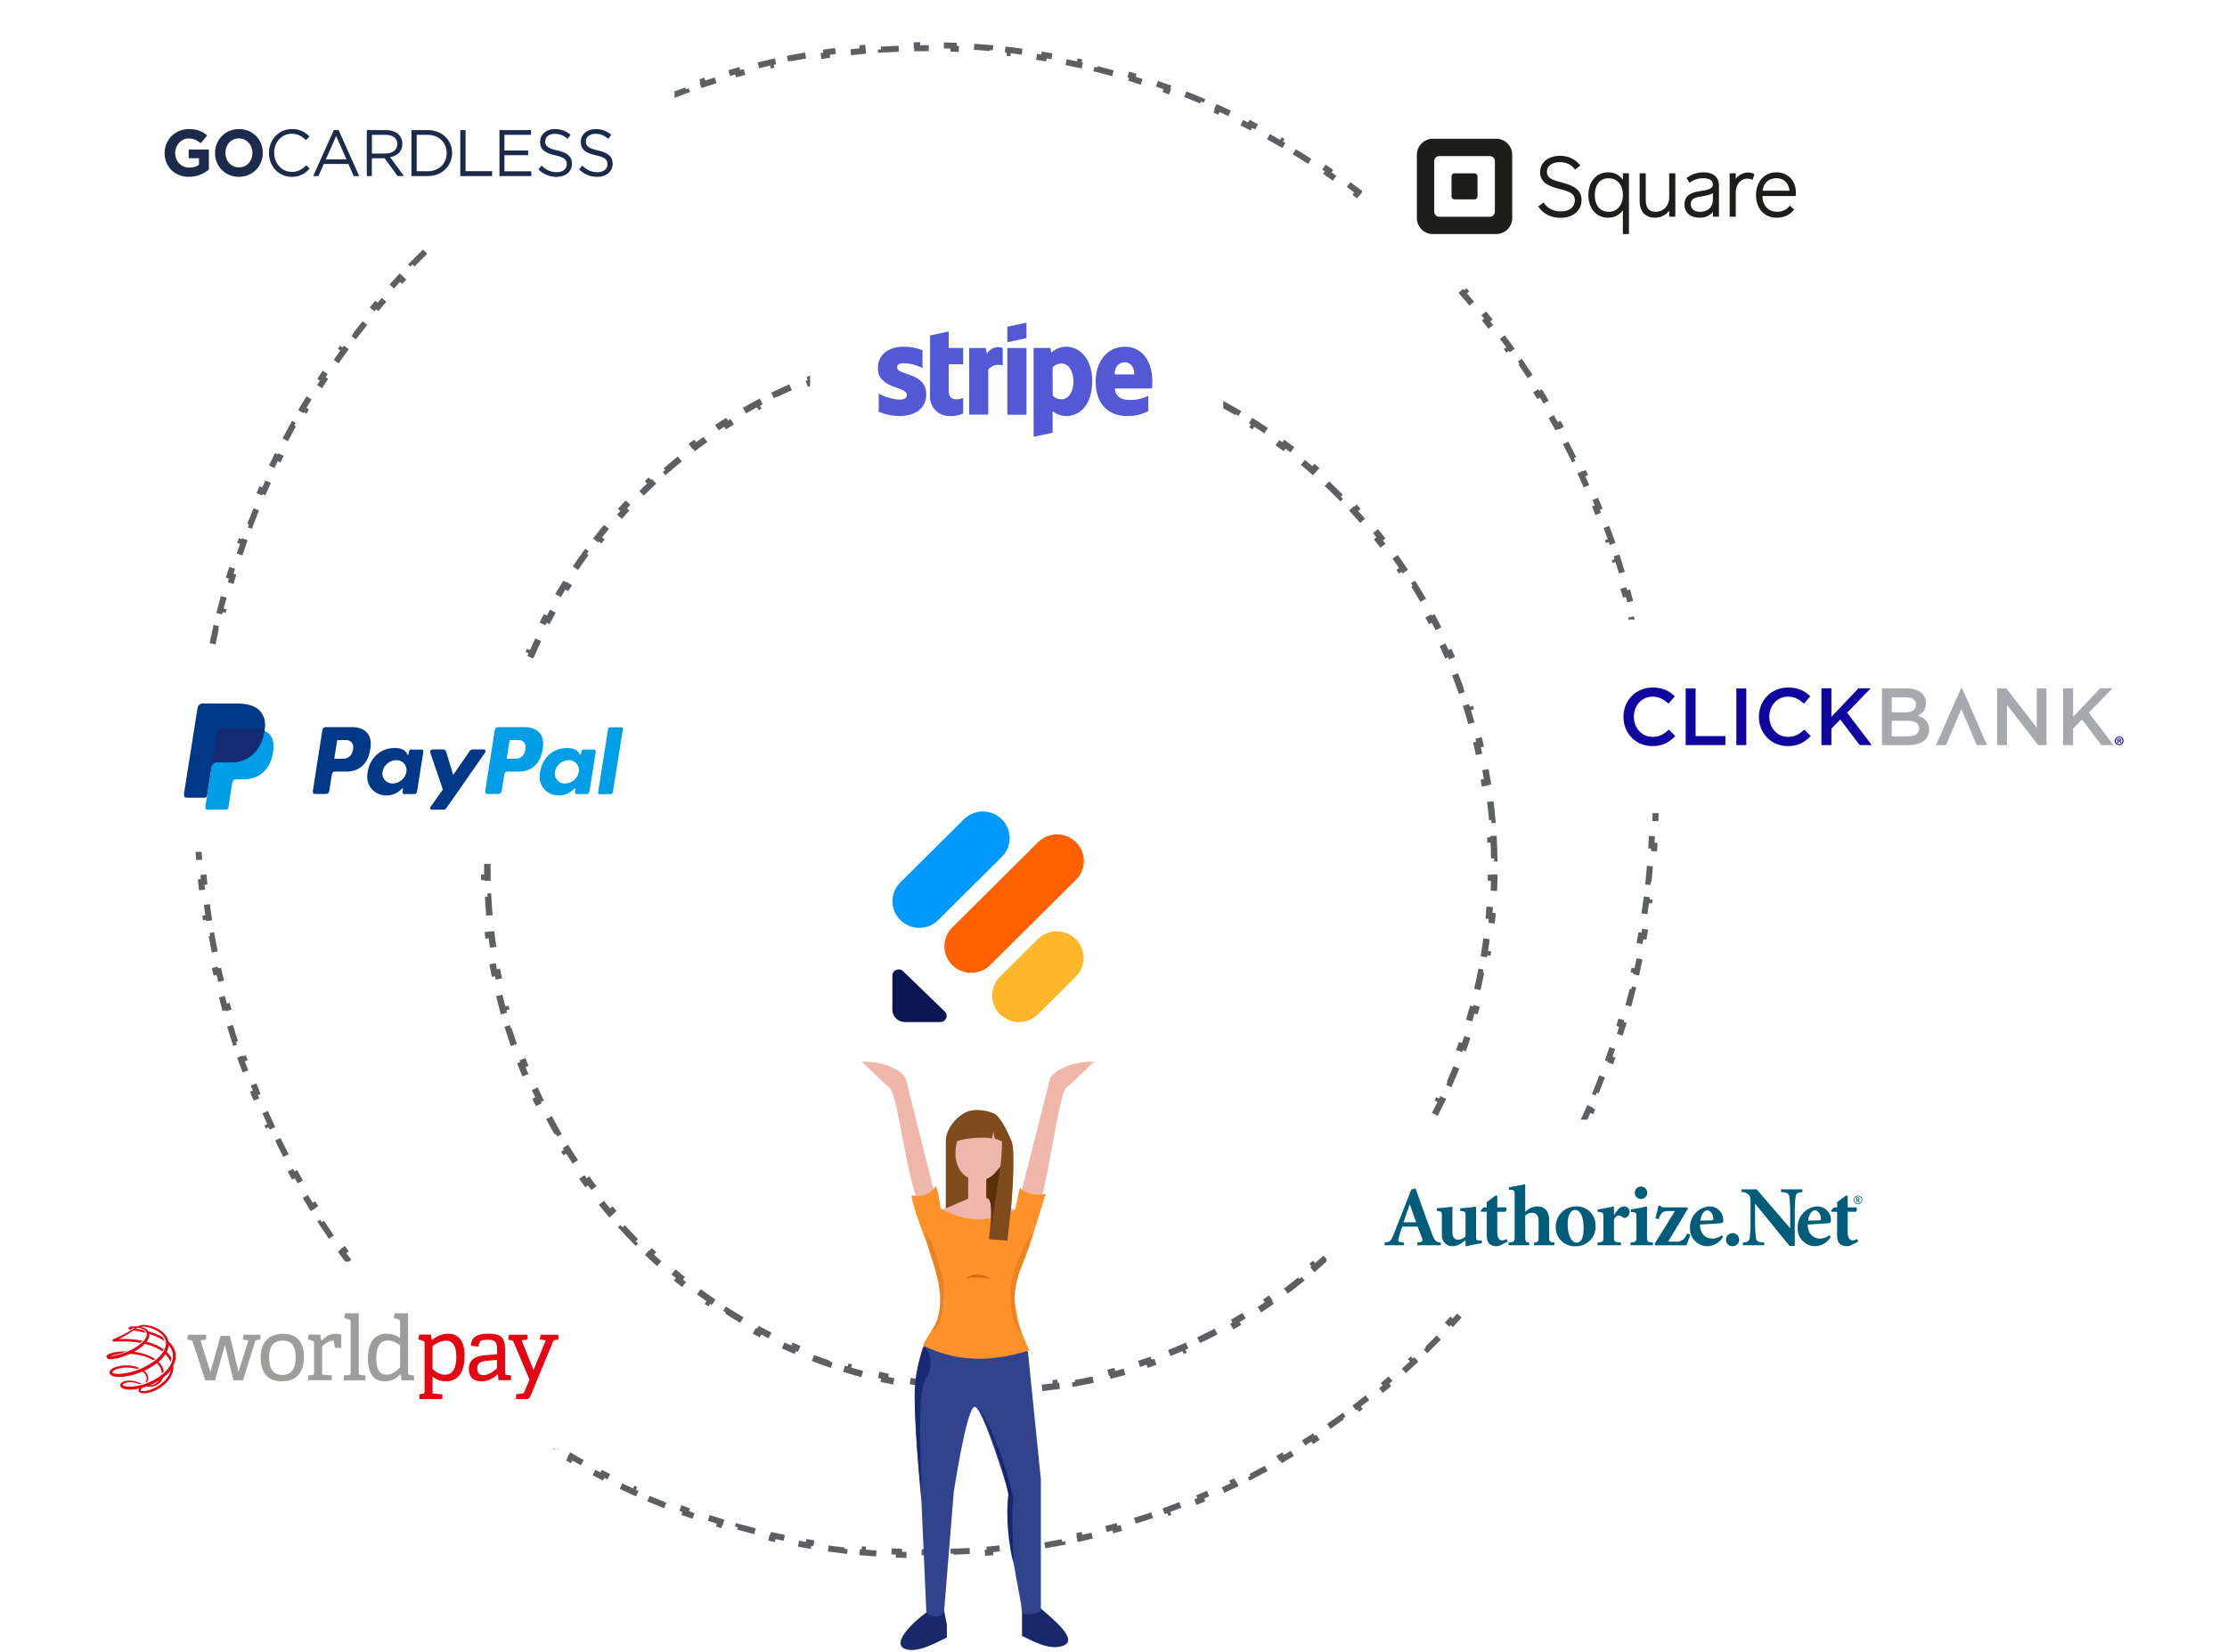 <svg width="690" height="512" viewBox="0 0 690 512" fill="none" xmlns="http://www.w3.org/2000/svg" aria-hidden="true"><g filter="url(#secure-payment_svg__a)"><circle cx="306.15" cy="287.15" r="50.764" fill="#fff" stroke="#fff" stroke-width="2.772"/><path d="M292.74 313.514C293.972 314.708 293.101 316.755 291.351 316.755H280.402C278.242 316.755 276.485 315.051 276.485 312.956V302.342C276.485 300.646 278.595 299.802 279.828 300.997L292.74 313.514Z" fill="#0A1551"/><path d="M309.853 314.34C306.612 311.12 306.612 305.9 309.853 302.68L321.549 291.06C324.79 287.84 330.045 287.84 333.286 291.06C336.527 294.279 336.527 299.5 333.286 302.72L321.589 314.34C318.348 317.56 313.094 317.56 309.853 314.34Z" fill="#FFB629"/><path d="M278.957 285.141C275.716 281.922 275.716 276.701 278.957 273.481L298.641 253.912C301.882 250.692 307.137 250.692 310.378 253.912C313.618 257.132 313.618 262.352 310.378 265.572L290.694 285.141C287.453 288.361 282.198 288.361 278.957 285.141Z" fill="#09F"/><path d="M295.046 299.089C291.805 295.869 291.805 290.649 295.046 287.429L321.642 261.006C324.883 257.786 330.138 257.786 333.379 261.006C336.62 264.225 336.62 269.446 333.379 272.666L306.782 299.089C303.541 302.309 298.287 302.309 295.046 299.089Z" fill="#FF6100"/></g><path d="M462.766 260.065C462.87 262.038 462.939 264.02 462.974 266.011L461.974 266.028C461.991 267.017 462 268.007 462 269C462 269.993 461.991 270.983 461.974 271.972L462.974 271.989C462.939 273.98 462.87 275.962 462.766 277.935L461.767 277.882C461.663 279.862 461.525 281.833 461.352 283.793L462.349 283.881C462.174 285.867 461.964 287.843 461.721 289.807L460.729 289.684C460.485 291.649 460.208 293.602 459.897 295.544L460.884 295.702C460.569 297.667 460.22 299.62 459.838 301.56L458.857 301.367C458.474 303.311 458.057 305.242 457.606 307.16L458.58 307.388C458.125 309.327 457.636 311.252 457.114 313.163L456.149 312.9C455.628 314.808 455.074 316.701 454.488 318.58L455.442 318.878C454.849 320.776 454.223 322.66 453.565 324.527L452.622 324.195C451.964 326.061 451.274 327.912 450.552 329.746L451.482 330.112C450.753 331.964 449.992 333.798 449.199 335.615L448.282 335.215C447.492 337.026 446.67 338.82 445.817 340.596L446.719 341.029C445.858 342.821 444.966 344.594 444.044 346.348L443.159 345.882C442.238 347.632 441.287 349.363 440.307 351.073L441.174 351.57C440.185 353.296 439.165 355 438.117 356.684L437.268 356.155C436.223 357.832 435.149 359.488 434.046 361.121L434.875 361.681C433.763 363.328 432.622 364.953 431.453 366.555L430.646 365.965C429.481 367.561 428.288 369.134 427.068 370.682L427.854 371.301C426.624 372.863 425.366 374.4 424.082 375.913L423.32 375.265C422.041 376.771 420.736 378.251 419.405 379.706L420.143 380.381C418.802 381.847 417.434 383.287 416.042 384.7L415.329 383.998C413.944 385.404 412.532 386.783 411.097 388.135L411.782 388.863C410.336 390.225 408.865 391.56 407.37 392.866L406.712 392.113C405.225 393.411 403.715 394.681 402.182 395.922L402.811 396.699C401.267 397.949 399.7 399.169 398.111 400.358L397.512 399.558C395.932 400.74 394.33 401.893 392.707 403.014L393.275 403.837C391.642 404.966 389.987 406.063 388.311 407.129L387.774 406.285C386.11 407.344 384.426 408.37 382.721 409.365L383.225 410.229C381.511 411.229 379.777 412.196 378.023 413.13L377.553 412.248C375.813 413.175 374.054 414.069 372.277 414.929L372.713 415.829C370.927 416.694 369.122 417.524 367.3 418.32L366.9 417.404C365.095 418.192 363.273 418.947 361.434 419.666L361.798 420.597C359.952 421.319 358.089 422.006 356.21 422.657L355.883 421.712C354.022 422.357 352.146 422.966 350.255 423.539L350.545 424.496C348.648 425.071 346.735 425.609 344.809 426.111L344.557 425.144C342.653 425.64 340.734 426.099 338.803 426.522L339.016 427.499C337.083 427.922 335.136 428.307 333.177 428.656L333.002 427.671C331.066 428.015 329.118 428.323 327.158 428.592L327.294 429.583C325.332 429.852 323.359 430.084 321.375 430.278L321.277 429.283C319.321 429.473 317.354 429.627 315.377 429.742L315.435 430.74C313.462 430.855 311.48 430.932 309.489 430.971L309.47 429.971C308.482 429.99 307.492 430 306.5 430C305.508 430 304.518 429.99 303.53 429.971L303.511 430.971C301.52 430.932 299.538 430.855 297.565 430.74L297.623 429.742C295.646 429.627 293.679 429.474 291.723 429.283L291.626 430.278C289.641 430.084 287.668 429.852 285.706 429.583L285.842 428.592C283.882 428.323 281.934 428.015 279.998 427.671L279.823 428.656C277.864 428.307 275.917 427.922 273.984 427.499L274.197 426.522C272.266 426.099 270.347 425.64 268.443 425.144L268.191 426.111C266.265 425.609 264.352 425.071 262.455 424.496L262.745 423.539C260.854 422.966 258.978 422.357 257.117 421.712L256.79 422.657C254.911 422.006 253.048 421.319 251.202 420.597L251.566 419.666C249.727 418.947 247.905 418.192 246.1 417.404L245.7 418.32C243.878 417.524 242.073 416.694 240.287 415.829L240.723 414.929C238.946 414.069 237.187 413.175 235.447 412.248L234.977 413.13C233.223 412.196 231.489 411.229 229.775 410.229L230.279 409.365C228.574 408.371 226.89 407.344 225.226 406.285L224.689 407.129C223.013 406.063 221.358 404.966 219.725 403.837L220.293 403.014C218.67 401.893 217.068 400.74 215.489 399.558L214.889 400.358C213.3 399.169 211.733 397.949 210.189 396.699L210.818 395.922C209.285 394.681 207.775 393.411 206.288 392.113L205.63 392.866C204.135 391.56 202.664 390.225 201.218 388.863L201.903 388.135C200.468 386.783 199.056 385.404 197.671 383.998L196.958 384.7C195.566 383.287 194.198 381.847 192.857 380.381L193.595 379.706C192.264 378.251 190.959 376.771 189.68 375.265L188.918 375.913C187.634 374.4 186.376 372.863 185.146 371.301L185.932 370.682C184.712 369.134 183.519 367.561 182.354 365.965L181.547 366.555C180.378 364.953 179.237 363.328 178.125 361.681L178.954 361.121C177.851 359.488 176.777 357.832 175.732 356.155L174.883 356.684C173.835 355.001 172.815 353.296 171.826 351.571L172.693 351.073C171.713 349.363 170.762 347.632 169.842 345.882L168.956 346.348C168.034 344.594 167.142 342.821 166.281 341.029L167.183 340.596C166.33 338.82 165.508 337.027 164.718 335.215L163.801 335.615C163.008 333.798 162.247 331.964 161.518 330.112L162.448 329.746C161.726 327.912 161.036 326.061 160.378 324.195L159.435 324.527C158.777 322.66 158.151 320.776 157.558 318.878L158.513 318.58C157.926 316.701 157.372 314.808 156.851 312.9L155.886 313.163C155.364 311.252 154.875 309.327 154.42 307.388L155.394 307.16C154.943 305.242 154.526 303.311 154.143 301.367L153.162 301.56C152.78 299.62 152.431 297.667 152.116 295.702L153.103 295.544C152.792 293.602 152.515 291.649 152.271 289.684L151.279 289.807C151.036 287.843 150.826 285.867 150.651 283.881L151.648 283.793C151.475 281.833 151.337 279.862 151.233 277.882L150.234 277.935C150.13 275.962 150.061 273.98 150.026 271.989L151.026 271.972C151.009 270.983 151 269.993 151 269C151 268.007 151.009 267.017 151.026 266.028L150.026 266.011C150.061 264.02 150.13 262.038 150.234 260.065L151.233 260.118C151.337 258.138 151.475 256.167 151.648 254.207L150.651 254.119C150.826 252.133 151.036 250.157 151.279 248.193L152.271 248.316C152.515 246.351 152.792 244.398 153.103 242.456L152.116 242.298C152.431 240.333 152.78 238.38 153.162 236.44L154.143 236.633C154.526 234.689 154.943 232.758 155.394 230.84L154.42 230.612C154.875 228.673 155.364 226.748 155.886 224.837L156.851 225.1C157.372 223.192 157.926 221.299 158.512 219.42L157.558 219.122C158.151 217.224 158.777 215.34 159.435 213.473L160.378 213.805C161.036 211.939 161.726 210.088 162.448 208.254L161.518 207.888C162.247 206.037 163.008 204.202 163.801 202.385L164.718 202.785C165.508 200.974 166.33 199.18 167.183 197.404L166.281 196.971C167.142 195.179 168.034 193.406 168.956 191.652L169.842 192.118C170.762 190.368 171.713 188.637 172.693 186.927L171.826 186.43C172.815 184.704 173.835 183 174.883 181.316L175.732 181.845C176.777 180.168 177.851 178.512 178.954 176.879L178.125 176.319C179.237 174.672 180.378 173.047 181.547 171.445L182.354 172.035C183.519 170.439 184.712 168.866 185.932 167.318L185.146 166.699C186.376 165.137 187.634 163.6 188.918 162.087L189.68 162.735C190.959 161.229 192.264 159.749 193.595 158.294L192.857 157.619C194.198 156.153 195.566 154.713 196.958 153.3L197.671 154.002C199.056 152.596 200.468 151.217 201.903 149.865L201.218 149.137C202.664 147.775 204.135 146.44 205.63 145.134L206.288 145.887C207.775 144.589 209.285 143.319 210.818 142.078L210.189 141.301C211.733 140.051 213.3 138.831 214.889 137.642L215.488 138.442C217.068 137.26 218.67 136.107 220.293 134.986L219.725 134.163C221.358 133.034 223.013 131.937 224.689 130.871L225.226 131.715C226.89 130.656 228.574 129.63 230.279 128.635L229.775 127.771C231.489 126.771 233.223 125.804 234.977 124.87L235.447 125.752C237.187 124.825 238.946 123.931 240.723 123.071L240.287 122.171C242.073 121.306 243.878 120.476 245.7 119.68L246.1 120.596C247.905 119.808 249.727 119.053 251.566 118.334L251.202 117.403C253.048 116.681 254.911 115.994 256.79 115.343L257.117 116.288C258.978 115.643 260.854 115.034 262.745 114.461L262.455 113.504C264.352 112.929 266.265 112.391 268.191 111.889L268.443 112.856C270.347 112.36 272.266 111.901 274.197 111.478L273.983 110.501C275.917 110.078 277.864 109.693 279.823 109.344L279.998 110.329C281.934 109.985 283.882 109.677 285.842 109.408L285.706 108.417C287.668 108.148 289.641 107.916 291.625 107.722L291.723 108.717C293.679 108.527 295.646 108.373 297.623 108.258L297.565 107.26C299.538 107.145 301.52 107.068 303.511 107.029L303.53 108.029C304.518 108.01 305.508 108 306.5 108C307.492 108 308.482 108.01 309.47 108.029L309.489 107.029C311.48 107.068 313.462 107.145 315.435 107.26L315.377 108.258C317.354 108.373 319.321 108.527 321.277 108.717L321.374 107.722C323.359 107.916 325.332 108.148 327.294 108.417L327.158 109.408C329.118 109.677 331.066 109.985 333.002 110.329L333.177 109.344C335.136 109.693 337.083 110.078 339.016 110.501L338.803 111.478C340.734 111.901 342.653 112.36 344.557 112.856L344.809 111.889C346.735 112.39 348.648 112.929 350.545 113.504L350.255 114.461C352.146 115.034 354.022 115.643 355.883 116.288L356.21 115.343C358.089 115.994 359.952 116.681 361.798 117.403L361.434 118.334C363.273 119.053 365.095 119.808 366.9 120.596L367.3 119.68C369.122 120.476 370.927 121.306 372.713 122.171L372.277 123.071C374.054 123.931 375.813 124.825 377.553 125.752L378.023 124.87C379.777 125.804 381.511 126.771 383.225 127.771L382.721 128.635C384.426 129.629 386.11 130.656 387.774 131.715L388.311 130.871C389.987 131.937 391.642 133.034 393.275 134.163L392.707 134.986C394.33 136.107 395.932 137.26 397.511 138.442L398.111 137.642C399.7 138.831 401.267 140.051 402.811 141.301L402.182 142.078C403.715 143.319 405.225 144.589 406.712 145.887L407.37 145.134C408.865 146.44 410.336 147.775 411.782 149.137L411.097 149.865C412.532 151.217 413.944 152.596 415.329 154.002L416.042 153.3C417.434 154.713 418.802 156.153 420.143 157.619L419.405 158.294C420.736 159.749 422.041 161.229 423.32 162.735L424.082 162.087C425.366 163.6 426.624 165.137 427.854 166.699L427.068 167.318C428.288 168.866 429.481 170.439 430.646 172.035L431.453 171.445C432.622 173.047 433.763 174.672 434.875 176.319L434.046 176.879C435.149 178.512 436.223 180.168 437.268 181.845L438.117 181.316C439.165 182.999 440.185 184.704 441.174 186.429L440.307 186.927C441.287 188.637 442.238 190.368 443.158 192.118L444.044 191.652C444.966 193.406 445.858 195.179 446.719 196.971L445.817 197.404C446.67 199.18 447.492 200.973 448.282 202.785L449.199 202.385C449.992 204.202 450.753 206.036 451.482 207.888L450.552 208.254C451.274 210.088 451.964 211.939 452.622 213.805L453.565 213.473C454.223 215.34 454.849 217.224 455.442 219.122L454.487 219.42C455.074 221.299 455.628 223.192 456.149 225.1L457.114 224.837C457.636 226.748 458.125 228.673 458.58 230.612L457.606 230.84C458.057 232.758 458.474 234.689 458.857 236.633L459.838 236.44C460.22 238.38 460.569 240.333 460.884 242.298L459.897 242.456C460.208 244.398 460.485 246.351 460.729 248.316L461.721 248.193C461.964 250.157 462.174 252.133 462.349 254.119L461.352 254.207C461.525 256.167 461.663 258.138 461.767 260.118L462.766 260.065Z" stroke="#5D5F61" stroke-width="2" stroke-dasharray="6 6"/><path d="M512.854 239.518C512.919 241.395 512.962 243.277 512.984 245.165L512.051 245.175C512.061 246.116 512.067 247.057 512.067 248C512.067 248.943 512.061 249.885 512.051 250.825L512.984 250.835C512.962 252.723 512.919 254.605 512.854 256.482L511.922 256.45C511.857 258.327 511.771 260.198 511.664 262.063L512.595 262.117C512.487 264.002 512.357 265.882 512.206 267.755L511.276 267.68C511.125 269.55 510.952 271.415 510.759 273.272L511.687 273.369C511.492 275.248 511.275 277.12 511.036 278.985L510.111 278.866C509.873 280.727 509.614 282.581 509.334 284.427L510.257 284.567C509.974 286.435 509.669 288.295 509.344 290.148L508.425 289.986C508.1 291.833 507.755 293.672 507.389 295.504L508.304 295.687C507.933 297.539 507.542 299.383 507.129 301.219L506.219 301.014C505.808 302.843 505.376 304.664 504.924 306.477L505.83 306.702C505.372 308.535 504.894 310.358 504.396 312.173L503.496 311.926C502.999 313.733 502.482 315.532 501.944 317.321L502.838 317.59C502.295 319.398 501.731 321.197 501.147 322.986L500.26 322.696C499.678 324.478 499.076 326.251 498.453 328.013L499.333 328.324C498.705 330.103 498.057 331.873 497.388 333.632L496.516 333.301C495.85 335.053 495.164 336.796 494.459 338.527L495.323 338.879C494.611 340.626 493.879 342.363 493.128 344.088L492.273 343.716C491.524 345.434 490.756 347.142 489.968 348.839L490.815 349.231C490.021 350.942 489.207 352.642 488.374 354.329L487.538 353.916C486.708 355.597 485.859 357.267 484.991 358.924L485.818 359.357C484.943 361.028 484.05 362.686 483.137 364.332L482.321 363.879C481.412 365.519 480.484 367.146 479.538 368.76L480.343 369.232C479.39 370.859 478.418 372.472 477.427 374.072L476.634 373.581C475.647 375.175 474.643 376.756 473.62 378.323L474.402 378.833C473.371 380.412 472.323 381.977 471.257 383.528L470.488 382.999C469.426 384.544 468.347 386.075 467.25 387.592L468.006 388.139C466.901 389.666 465.779 391.178 464.64 392.676L463.897 392.111C462.762 393.603 461.609 395.081 460.44 396.543L461.169 397.126C459.992 398.597 458.799 400.054 457.588 401.495L456.874 400.894C455.668 402.33 454.445 403.75 453.207 405.154L453.906 405.771C452.66 407.184 451.397 408.581 450.119 409.961L449.434 409.327C448.16 410.702 446.87 412.061 445.564 413.404L446.233 414.055C444.92 415.405 443.591 416.738 442.246 418.054L441.593 417.388C440.253 418.699 438.898 419.994 437.528 421.271L438.164 421.954C436.787 423.238 435.395 424.504 433.987 425.753L433.368 425.055C431.965 426.299 430.548 427.526 429.117 428.735L429.719 429.448C428.28 430.662 426.827 431.859 425.359 433.037L424.775 432.309C423.314 433.482 421.838 434.637 420.348 435.774L420.914 436.516C419.417 437.658 417.907 438.78 416.382 439.884L415.835 439.129C414.317 440.228 412.785 441.308 411.241 442.369L411.769 443.139C410.218 444.204 408.653 445.25 407.075 446.276L406.566 445.494C404.996 446.516 403.412 447.518 401.816 448.501L402.305 449.296C400.702 450.282 399.087 451.248 397.46 452.194L396.991 451.387C395.371 452.328 393.739 453.25 392.094 454.15L392.543 454.969C390.893 455.873 389.231 456.756 387.557 457.618L387.13 456.789C385.465 457.647 383.788 458.484 382.1 459.3L382.506 460.14C380.813 460.959 379.108 461.757 377.392 462.533L377.008 461.682C375.302 462.454 373.584 463.205 371.857 463.933L372.219 464.793C370.487 465.524 368.743 466.234 366.989 466.921L366.649 466.052C364.906 466.735 363.153 467.396 361.39 468.036L361.708 468.913C359.94 469.554 358.162 470.172 356.374 470.769L356.079 469.884C354.304 470.476 352.519 471.046 350.725 471.593L350.998 472.486C349.199 473.034 347.392 473.561 345.575 474.064L345.326 473.165C343.523 473.664 341.712 474.141 339.892 474.595L340.118 475.5C338.294 475.955 336.461 476.387 334.62 476.796L334.418 475.885C332.593 476.29 330.759 476.673 328.918 477.032L329.096 477.948C327.252 478.308 325.399 478.644 323.539 478.958L323.384 478.037C321.541 478.348 319.69 478.635 317.832 478.898L317.963 479.822C316.103 480.086 314.235 480.326 312.361 480.543L312.253 479.616C310.397 479.831 308.534 480.022 306.664 480.19L306.748 481.119C304.877 481.287 303 481.431 301.116 481.551L301.057 480.62C299.192 480.739 297.321 480.834 295.445 480.906L295.48 481.838C293.604 481.91 291.722 481.958 289.835 481.982L289.823 481.049C288.884 481.061 287.942 481.067 287 481.067C286.058 481.067 285.116 481.061 284.177 481.049L284.165 481.982C282.277 481.958 280.396 481.91 278.52 481.838L278.555 480.906C276.679 480.834 274.808 480.739 272.943 480.62L272.884 481.551C271 481.431 269.123 481.287 267.252 481.119L267.336 480.19C265.466 480.022 263.603 479.831 261.747 479.616L261.639 480.543C259.765 480.326 257.897 480.086 256.037 479.822L256.168 478.898C254.31 478.635 252.459 478.348 250.616 478.037L250.461 478.958C248.601 478.644 246.748 478.308 244.904 477.948L245.082 477.032C243.241 476.673 241.407 476.29 239.582 475.885L239.38 476.796C237.539 476.387 235.706 475.955 233.882 475.5L234.108 474.595C232.288 474.141 230.477 473.664 228.674 473.165L228.425 474.064C226.608 473.561 224.801 473.034 223.002 472.486L223.275 471.593C221.481 471.046 219.696 470.476 217.921 469.884L217.626 470.769C215.838 470.173 214.06 469.554 212.292 468.913L212.61 468.036C210.847 467.396 209.094 466.735 207.351 466.052L207.011 466.921C205.257 466.234 203.513 465.524 201.781 464.793L202.143 463.933C200.416 463.205 198.699 462.454 196.992 461.682L196.608 462.533C194.892 461.757 193.187 460.959 191.494 460.14L191.9 459.3C190.212 458.484 188.535 457.647 186.87 456.789L186.443 457.618C184.769 456.756 183.107 455.873 181.457 454.969L181.906 454.15C180.261 453.25 178.629 452.328 177.009 451.387L176.541 452.194C174.913 451.248 173.298 450.282 171.695 449.296L172.185 448.501C170.588 447.519 169.004 446.516 167.434 445.494L166.925 446.276C165.347 445.25 163.782 444.204 162.231 443.139L162.76 442.369C161.215 441.308 159.683 440.228 158.165 439.129L157.618 439.884C156.093 438.78 154.583 437.658 153.086 436.516L153.652 435.774C152.162 434.638 150.686 433.482 149.225 432.309L148.641 433.037C147.173 431.859 145.72 430.662 144.281 429.448L144.883 428.735C143.452 427.526 142.035 426.299 140.632 425.055L140.013 425.753C138.606 424.504 137.213 423.238 135.836 421.954L136.472 421.271C135.102 419.994 133.747 418.699 132.407 417.388L131.754 418.054C130.41 416.738 129.08 415.405 127.767 414.055L128.436 413.404C127.13 412.061 125.84 410.702 124.566 409.327L123.881 409.961C122.603 408.581 121.34 407.184 120.094 405.772L120.793 405.154C119.555 403.75 118.332 402.33 117.126 400.894L116.412 401.495C115.201 400.054 114.008 398.597 112.831 397.126L113.56 396.543C112.391 395.081 111.238 393.603 110.103 392.111L109.36 392.676C108.221 391.178 107.099 389.666 105.994 388.139L106.75 387.592C105.653 386.075 104.574 384.544 103.512 383L102.743 383.528C101.677 381.977 100.629 380.412 99.599 378.833L100.38 378.324C99.357 376.756 98.353 375.175 97.366 373.581L96.573 374.072C95.582 372.472 94.61 370.859 93.657 369.232L94.462 368.76C93.516 367.146 92.588 365.519 91.679 363.879L90.863 364.332C89.95 362.686 89.057 361.028 88.182 359.357L89.009 358.924C88.141 357.267 87.292 355.598 86.463 353.916L85.626 354.329C84.793 352.642 83.979 350.942 83.185 349.232L84.032 348.839C83.244 347.142 82.476 345.435 81.728 343.716L80.872 344.088C80.121 342.363 79.389 340.626 78.677 338.879L79.541 338.527C78.836 336.796 78.15 335.053 77.484 333.301L76.612 333.632C75.943 331.873 75.295 330.104 74.666 328.324L75.546 328.013C74.924 326.251 74.322 324.478 73.74 322.696L72.853 322.986C72.269 321.197 71.705 319.398 71.162 317.59L72.056 317.321C71.518 315.532 71.001 313.733 70.504 311.926L69.604 312.173C69.106 310.358 68.628 308.535 68.17 306.702L69.076 306.477C68.624 304.664 68.192 302.843 67.781 301.014L66.871 301.219C66.458 299.383 66.067 297.539 65.696 295.687L66.611 295.504C66.245 293.672 65.9 291.833 65.575 289.986L64.656 290.148C64.331 288.295 64.026 286.435 63.743 284.567L64.666 284.427C64.386 282.581 64.127 280.727 63.889 278.866L62.964 278.985C62.725 277.12 62.508 275.248 62.313 273.369L63.241 273.272C63.047 271.414 62.875 269.55 62.724 267.68L61.794 267.755C61.643 265.882 61.513 264.002 61.404 262.117L62.336 262.063C62.229 260.198 62.143 258.327 62.078 256.45L61.146 256.482C61.081 254.605 61.038 252.723 61.016 250.835L61.949 250.825C61.939 249.884 61.933 248.943 61.933 248C61.933 247.057 61.939 246.115 61.949 245.175L61.016 245.165C61.038 243.277 61.081 241.395 61.146 239.518L62.078 239.55C62.143 237.673 62.229 235.802 62.336 233.937L61.404 233.883C61.513 231.998 61.643 230.118 61.794 228.245L62.724 228.32C62.875 226.45 63.047 224.585 63.241 222.728L62.313 222.631C62.508 220.752 62.725 218.88 62.964 217.015L63.889 217.134C64.127 215.273 64.386 213.419 64.666 211.573L63.743 211.433C64.026 209.565 64.331 207.705 64.656 205.852L65.575 206.014C65.9 204.167 66.245 202.328 66.611 200.496L65.696 200.313C66.067 198.461 66.458 196.617 66.871 194.781L67.781 194.986C68.192 193.157 68.624 191.336 69.076 189.523L68.17 189.298C68.628 187.465 69.106 185.642 69.604 183.827L70.504 184.074C71.001 182.267 71.518 180.468 72.056 178.679L71.162 178.41C71.705 176.602 72.269 174.803 72.853 173.014L73.74 173.304C74.322 171.522 74.924 169.749 75.546 167.987L74.666 167.676C75.295 165.897 75.943 164.127 76.612 162.368L77.484 162.699C78.15 160.947 78.836 159.204 79.541 157.473L78.677 157.121C79.389 155.374 80.121 153.637 80.872 151.912L81.728 152.284C82.476 150.566 83.244 148.858 84.032 147.161L83.185 146.769C83.979 145.058 84.793 143.358 85.626 141.671L86.463 142.084C87.292 140.403 88.141 138.733 89.009 137.076L88.182 136.643C89.057 134.972 89.95 133.314 90.863 131.668L91.679 132.121C92.588 130.481 93.516 128.854 94.462 127.24L93.657 126.768C94.61 125.141 95.582 123.528 96.573 121.928L97.366 122.419C98.353 120.825 99.357 119.244 100.38 117.677L99.598 117.167C100.629 115.588 101.677 114.023 102.743 112.472L103.512 113.001C104.574 111.456 105.653 109.925 106.75 108.408L105.994 107.861C107.099 106.334 108.221 104.822 109.36 103.324L110.103 103.889C111.238 102.397 112.391 100.919 113.56 99.457L112.831 98.874C114.007 97.403 115.201 95.946 116.412 94.505L117.126 95.106C118.332 93.67 119.555 92.25 120.793 90.846L120.094 90.229C121.34 88.816 122.603 87.419 123.881 86.039L124.566 86.673C125.84 85.298 127.13 83.939 128.436 82.596L127.767 81.945C129.08 80.595 130.409 79.262 131.754 77.946L132.407 78.612C133.747 77.301 135.102 76.006 136.472 74.729L135.836 74.046C137.213 72.762 138.605 71.496 140.013 70.247L140.632 70.945C142.035 69.701 143.452 68.474 144.883 67.265L144.281 66.552C145.72 65.338 147.173 64.141 148.64 62.963L149.225 63.691C150.686 62.518 152.162 61.362 153.652 60.226L153.086 59.484C154.583 58.343 156.093 57.22 157.618 56.116L158.165 56.871C159.683 55.772 161.215 54.692 162.759 53.631L162.231 52.861C163.782 51.796 165.347 50.75 166.925 49.724L167.434 50.506C169.004 49.484 170.588 48.481 172.184 47.499L171.695 46.704C173.298 45.718 174.913 44.752 176.54 43.806L177.009 44.613C178.629 43.672 180.261 42.75 181.906 41.85L181.457 41.031C183.107 40.127 184.769 39.244 186.443 38.382L186.87 39.211C188.535 38.353 190.212 37.516 191.9 36.7L191.494 35.86C193.187 35.041 194.892 34.243 196.608 33.467L196.992 34.318C198.698 33.546 200.416 32.795 202.143 32.067L201.781 31.207C203.513 30.476 205.257 29.766 207.011 29.079L207.351 29.948C209.094 29.265 210.847 28.604 212.61 27.964L212.292 27.087C214.06 26.446 215.838 25.828 217.626 25.231L217.921 26.116C219.696 25.524 221.481 24.954 223.275 24.407L223.002 23.514C224.801 22.966 226.608 22.439 228.425 21.936L228.674 22.835C230.477 22.336 232.288 21.859 234.108 21.405L233.882 20.5C235.706 20.045 237.539 19.613 239.38 19.204L239.582 20.115C241.407 19.709 243.241 19.327 245.082 18.968L244.904 18.052C246.748 17.692 248.601 17.356 250.461 17.043L250.616 17.963C252.459 17.652 254.31 17.365 256.168 17.102L256.037 16.178C257.897 15.914 259.765 15.674 261.639 15.457L261.747 16.384C263.603 16.169 265.466 15.978 267.336 15.81L267.252 14.881C269.123 14.713 271 14.569 272.884 14.449L272.943 15.38C274.808 15.261 276.679 15.166 278.555 15.094L278.52 14.162C280.396 14.09 282.278 14.042 284.165 14.018L284.177 14.951C285.116 14.939 286.058 14.933 287 14.933C287.942 14.933 288.884 14.939 289.823 14.951L289.835 14.018C291.723 14.042 293.604 14.09 295.48 14.162L295.445 15.094C297.321 15.166 299.192 15.261 301.057 15.38L301.116 14.449C303 14.569 304.877 14.713 306.748 14.881L306.664 15.81C308.534 15.978 310.397 16.169 312.253 16.384L312.361 15.457C314.235 15.674 316.103 15.914 317.963 16.178L317.832 17.102C319.69 17.365 321.541 17.652 323.384 17.963L323.539 17.043C325.399 17.356 327.252 17.692 329.096 18.052L328.918 18.968C330.759 19.327 332.593 19.709 334.418 20.115L334.62 19.204C336.461 19.613 338.294 20.045 340.118 20.5L339.892 21.405C341.712 21.859 343.523 22.336 345.326 22.835L345.575 21.936C347.392 22.439 349.199 22.966 350.998 23.514L350.725 24.407C352.519 24.954 354.304 25.524 356.079 26.116L356.374 25.231C358.162 25.828 359.94 26.446 361.708 27.087L361.39 27.964C363.153 28.604 364.906 29.265 366.649 29.948L366.989 29.079C368.743 29.766 370.487 30.476 372.219 31.207L371.857 32.066C373.584 32.795 375.301 33.546 377.008 34.318L377.392 33.467C379.108 34.243 380.813 35.041 382.506 35.86L382.1 36.7C383.788 37.516 385.465 38.353 387.13 39.211L387.557 38.382C389.231 39.244 390.893 40.127 392.543 41.031L392.094 41.849C393.739 42.75 395.371 43.672 396.991 44.613L397.459 43.806C399.087 44.752 400.702 45.718 402.305 46.704L401.815 47.499C403.412 48.481 404.996 49.484 406.566 50.506L407.075 49.724C408.653 50.75 410.218 51.796 411.769 52.861L411.24 53.631C412.785 54.692 414.317 55.772 415.835 56.871L416.382 56.116C417.907 57.219 419.417 58.342 420.914 59.484L420.348 60.226C421.838 61.362 423.314 62.518 424.775 63.691L425.359 62.963C426.827 64.141 428.28 65.338 429.719 66.552L429.117 67.265C430.548 68.474 431.965 69.701 433.368 70.945L433.987 70.247C435.394 71.496 436.787 72.762 438.164 74.046L437.528 74.729C438.898 76.006 440.253 77.301 441.593 78.612L442.246 77.945C443.59 79.262 444.92 80.595 446.233 81.945L445.564 82.596C446.87 83.939 448.16 85.298 449.434 86.673L450.119 86.039C451.397 87.419 452.66 88.816 453.906 90.228L453.207 90.846C454.445 92.25 455.668 93.67 456.874 95.106L457.588 94.505C458.799 95.946 459.992 97.403 461.169 98.874L460.44 99.457C461.609 100.919 462.762 102.397 463.897 103.889L464.639 103.324C465.779 104.822 466.901 106.334 468.006 107.861L467.25 108.408C468.347 109.925 469.426 111.456 470.488 113L471.257 112.472C472.323 114.023 473.371 115.588 474.402 117.167L473.62 117.676C474.643 119.244 475.647 120.825 476.634 122.419L477.427 121.928C478.418 123.528 479.39 125.141 480.343 126.768L479.538 127.24C480.484 128.854 481.412 130.481 482.321 132.121L483.137 131.668C484.05 133.314 484.943 134.972 485.818 136.643L484.991 137.076C485.859 138.733 486.708 140.402 487.538 142.084L488.374 141.671C489.207 143.358 490.021 145.058 490.815 146.768L489.968 147.161C490.756 148.858 491.524 150.565 492.272 152.284L493.128 151.912C493.879 153.637 494.611 155.374 495.323 157.121L494.459 157.473C495.164 159.204 495.85 160.947 496.516 162.699L497.388 162.368C498.057 164.127 498.705 165.896 499.333 167.676L498.453 167.987C499.076 169.749 499.678 171.522 500.26 173.304L501.147 173.014C501.731 174.803 502.295 176.602 502.838 178.41L501.944 178.679C502.482 180.468 502.999 182.267 503.496 184.074L504.396 183.827C504.894 185.642 505.372 187.465 505.83 189.298L504.924 189.523C505.376 191.336 505.808 193.157 506.219 194.986L507.129 194.781C507.542 196.617 507.933 198.461 508.304 200.313L507.389 200.496C507.755 202.328 508.1 204.167 508.425 206.014L509.344 205.852C509.669 207.705 509.974 209.565 510.257 211.433L509.334 211.573C509.614 213.419 509.873 215.273 510.111 217.134L511.036 217.015C511.275 218.88 511.492 220.752 511.687 222.631L510.759 222.728C510.952 224.586 511.125 226.45 511.276 228.32L512.206 228.245C512.357 230.118 512.487 231.998 512.595 233.883L511.664 233.937C511.771 235.802 511.857 237.673 511.922 239.55L512.854 239.518Z" stroke="#5D5F61" stroke-width="1.866" stroke-dasharray="5.6 5.6"/><g filter="url(#secure-payment_svg__b)"><rect x="31" y="17" width="178" height="60" rx="3.55" fill="#fff"/><path d="M58.573 54.8C54.083 54.8 51 51.68 51 47.437V47.412C51 43.342 54.194 40 58.548 40 61.138 40 62.692 40.691 64.197 41.973L62.199 44.378C61.076 43.466 60.102 42.923 58.425 42.923 56.118 42.923 54.281 44.958 54.281 47.388V47.412C54.305 50.015 56.118 51.939 58.659 51.939 59.806 51.939 60.842 51.655 61.656 51.075V49.04H58.462V46.327H64.715V52.543C63.235 53.764 61.187 54.8 58.573 54.8zM74.039 40C69.747 40 66.626 43.355 66.626 47.412V47.437C66.626 51.507 69.722 54.8 74.014 54.8 78.306 54.8 81.426 51.482 81.426 47.388V47.363C81.426 43.293 78.331 40 74.039 40zM78.22 47.412C78.22 49.879 76.518 51.877 74.039 51.877 71.584 51.877 69.833 49.842 69.833 47.388V47.363C69.833 44.896 71.535 42.898 74.014 42.898 76.468 42.898 78.22 44.933 78.22 47.388V47.412zM90.368 54.8C86.335 54.8 83.338 51.532 83.338 47.412 83.338 43.318 86.31 40 90.43 40 92.983 40 94.487 40.913 95.893 42.257L94.796 43.429C93.624 42.282 92.304 41.455 90.393 41.455 87.285 41.455 84.954 44.008 84.954 47.351 84.954 50.668 87.309 53.271 90.393 53.271 92.329 53.271 93.587 52.531 94.907 51.211L95.943 52.247C94.524 53.801 92.921 54.8 90.368 54.8zM104.909 40.308H103.429L97.04 54.566H98.668L100.321 50.829H107.943L109.596 54.566H111.298L104.909 40.308zM100.962 49.386L104.157 42.171 107.351 49.386H100.962zM120.881 48.72C123.076 48.325 124.667 46.956 124.667 44.563 124.667 41.998 122.694 40.321 119.635 40.321H113.653V54.578H115.207V49.053H119.179L123.212 54.578V54.553H125.16L120.881 48.72zM115.232 47.573V41.788H119.512C121.732 41.788 123.076 42.849 123.101 44.613 123.101 46.463 121.596 47.573 119.512 47.573H115.232zM132.462 40.308H127.479V54.566H132.462C136.964 54.566 140.059 51.433 140.084 47.412 140.084 43.392 136.964 40.308 132.462 40.308zM132.462 53.073H129.107V41.788H132.462C136.076 41.788 138.394 44.267 138.394 47.462 138.394 50.631 136.076 53.073 132.462 53.073zM142.612 40.308H144.252V53.049H152.479V54.566H142.612V40.308zM164.528 41.788H156.29V46.648H163.64V48.103H156.29V53.086H164.615V54.566H154.748V40.308H164.528V41.788zM172.693 46.623C175.776 47.314 177.219 48.498 177.219 50.718 177.219 53.197 175.246 54.812 172.471 54.812 170.276 54.812 168.475 54.06 166.81 52.506L167.784 51.322C169.227 52.679 170.621 53.369 172.533 53.369 174.395 53.369 175.616 52.358 175.616 50.89 175.616 49.534 174.925 48.757 172.002 48.128 168.808 47.412 167.34 46.339 167.34 43.947 167.34 41.64 169.252 40 171.891 40 173.914 40 175.357 40.604 176.775 41.751L175.863 43.022C174.58 41.924 173.285 41.468 171.867 41.468 170.066 41.468 168.919 42.504 168.919 43.799 168.919 45.18 169.61 45.957 172.693 46.623zM185.298 46.623C188.381 47.314 189.824 48.498 189.824 50.718 189.824 53.197 187.851 54.812 185.076 54.812 182.88 54.812 181.08 54.06 179.415 52.506L180.389 51.322C181.832 52.679 183.226 53.369 185.137 53.369 187 53.369 188.221 52.358 188.221 50.89 188.221 49.534 187.53 48.757 184.607 48.128 181.413 47.412 179.945 46.339 179.945 43.947 179.945 41.64 181.857 40 184.496 40 186.519 40 187.962 40.604 189.38 41.751L188.467 43.022C187.185 41.924 185.89 41.468 184.471 41.468 182.671 41.468 181.524 42.504 181.524 43.799 181.524 45.18 182.239 45.957 185.298 46.623z" fill="#1C2A4B"/></g><g filter="url(#secure-payment_svg__c)"><rect x="251" y="88" width="128" height="60" rx="3.55" fill="#fff"/><path fill-rule="evenodd" clip-rule="evenodd" d="M357.031 118.261C357.031 112.226 354.107 107.458 348.504 107.458 342.9 107.458 339.479 112.226 339.479 118.23 339.479 125.338 343.504 128.934 349.249 128.934 351.524 128.995 353.775 128.469 355.787 127.406V122.657C353.989 123.552 352.001 123.999 349.993 123.961 347.694 123.961 345.669 123.146 345.405 120.385H356.952C356.978 120.066 357.031 118.834 357.031 118.261zM345.353 116.032C345.353 113.376 346.992 112.264 348.466 112.264 349.915 112.264 351.45 113.38 351.45 116.032H345.353zM330.363 107.458C328.64 107.448 326.982 108.112 325.742 109.307L325.436 107.85H320.242V135.367L326.14 134.118 326.152 127.447C327.331 128.409 328.804 128.935 330.326 128.938 334.544 128.938 338.404 125.545 338.404 118.054 338.406 111.187 334.506 107.458 330.363 107.458zM328.953 123.726C328.436 123.755 327.918 123.67 327.437 123.477 326.956 123.284 326.524 122.987 326.171 122.607L326.137 113.848C326.49 113.457 326.925 113.15 327.411 112.948 327.897 112.746 328.422 112.654 328.948 112.679 331.106 112.679 332.592 115.095 332.592 118.18 332.597 121.353 331.134 123.725 328.953 123.725V123.726zM312.108 106.054L318.029 104.796V100L312.108 101.258V106.054z" fill="#5358D4"/><path d="M318.029 107.85H312.108V128.512H318.029V107.85Z" fill="#5358D4"/><path fill-rule="evenodd" clip-rule="evenodd" d="M305.766 109.593L305.396 107.85H300.294V128.512H306.189V114.503C306.732 113.876 307.449 113.423 308.25 113.203 309.051 112.984 309.899 113.007 310.687 113.269V107.851C309.793 107.509 308.807 107.497 307.905 107.816 307.003 108.136 306.245 108.765 305.766 109.593V109.593zM293.938 102.731L288.179 103.955 288.154 122.867C288.136 123.674 288.283 124.475 288.585 125.223 288.887 125.971 289.339 126.65 289.912 127.217 290.485 127.785 291.168 128.23 291.919 128.525 292.67 128.82 293.474 128.959 294.28 128.934 295.702 129.001 297.12 128.733 298.42 128.152V123.354C297.664 123.656 293.943 124.738 293.943 121.263V112.877H298.42V107.85H293.943L293.938 102.731zM277.966 113.849C277.966 112.928 278.733 112.571 279.969 112.571 282.016 112.616 284.024 113.135 285.835 114.088V108.532C283.969 107.799 281.979 107.433 279.974 107.453 275.19 107.453 272 109.951 272 114.125 272 120.65 280.967 119.591 280.967 122.404 280.967 123.494 280.019 123.847 278.704 123.847 276.437 123.72 274.228 123.076 272.249 121.963V127.592C274.286 128.47 276.48 128.925 278.698 128.93 283.603 128.93 286.982 126.508 286.982 122.265 286.982 115.24 277.966 116.501 277.966 113.849z" fill="#5358D4"/></g><g filter="url(#secure-payment_svg__d)"><rect x="422" y="28" width="151" height="60" rx="3.55" fill="#fff"/><path d="M463.589 43H443.929C442.621 43.004 441.367 43.526 440.443 44.453C439.519 45.38 439 46.635 439 47.944V67.603C439 68.911 439.519 70.164 440.444 71.089C441.368 72.013 442.622 72.533 443.929 72.533H463.589C464.238 72.534 464.88 72.408 465.48 72.162C466.079 71.915 466.625 71.552 467.084 71.094C467.543 70.636 467.907 70.092 468.156 69.493C468.405 68.894 468.533 68.252 468.533 67.603V47.944C468.533 46.633 468.012 45.375 467.085 44.448C466.158 43.521 464.9 43 463.589 43ZM463.159 65.612C463.159 66.026 462.995 66.423 462.702 66.716C462.409 67.009 462.011 67.173 461.597 67.173H445.921C445.717 67.173 445.514 67.133 445.325 67.054C445.137 66.976 444.966 66.86 444.822 66.715C444.678 66.57 444.564 66.398 444.487 66.208C444.41 66.019 444.372 65.816 444.373 65.612V49.935C444.372 49.731 444.41 49.528 444.487 49.339C444.564 49.149 444.678 48.977 444.822 48.832C444.966 48.687 445.137 48.571 445.325 48.493C445.514 48.414 445.717 48.373 445.921 48.373H461.597C462.011 48.373 462.409 48.538 462.702 48.831C462.995 49.124 463.159 49.521 463.159 49.935V65.612Z" fill="#1D1D1B"/><path d="M450.634 61.786C450.515 61.786 450.398 61.762 450.288 61.717 450.179 61.672 450.079 61.605 449.995 61.521 449.912 61.437 449.845 61.338 449.8 61.228 449.754 61.119 449.731 61.002 449.731 60.883V54.621C449.731 54.382 449.826 54.152 449.995 53.983 450.165 53.813 450.394 53.718 450.634 53.718H456.896C457.132 53.722 457.358 53.819 457.525 53.988 457.691 54.157 457.784 54.384 457.784 54.621V60.883C457.784 61.12 457.691 61.347 457.525 61.516 457.358 61.685 457.132 61.782 456.896 61.786H450.634zM483.546 56.455C482.644 56.212 481.77 55.968 481.096 55.667 479.864 55.123 479.276 54.349 479.276 53.245 479.276 51.168 481.282 50.251 483.288 50.251 485.295 50.251 486.842 51.024 487.945 52.457L488.031 52.558 489.636 51.297 489.55 51.196C488.074 49.319 485.882 48.273 483.389 48.273 481.712 48.273 480.193 48.732 479.076 49.548 478.476 49.981 477.991 50.552 477.661 51.214 477.332 51.875 477.168 52.607 477.184 53.346 477.184 57.014 480.638 57.902 483.403 58.619 486.169 59.335 487.931 59.923 487.931 62.072 487.931 64.222 486.226 65.526 483.589 65.526 482.285 65.526 479.878 65.182 478.359 62.875L478.288 62.76 476.597 63.978 476.668 64.078C478.101 66.256 480.566 67.503 483.46 67.503 487.387 67.503 490.023 65.282 490.023 61.986 490.023 58.218 486.441 57.243 483.546 56.455zM502.821 53.718V55.696C502.296 54.972 501.603 54.385 500.802 53.986 500.002 53.587 499.116 53.387 498.222 53.403 494.625 53.403 492.132 56.298 492.132 60.453 492.132 64.609 494.625 67.474 498.222 67.474 500.128 67.474 501.732 66.658 502.821 65.182V72.533H504.699V53.718H502.821zM498.379 65.64C496.316 65.64 494.124 64.265 494.124 60.424 494.124 57.917 495.241 55.237 498.379 55.237 501.073 55.237 502.821 57.272 502.821 60.424 502.821 63.577 501.073 65.64 498.379 65.64zM517.176 53.718V61.141C517.176 63.749 515.399 65.64 512.935 65.64 510.9 65.64 509.911 64.422 509.911 61.943V53.718H508.02V62.316C508.02 65.54 509.782 67.474 512.706 67.474 514.54 67.474 516.116 66.701 517.176 65.282V67.159H519.068V53.718H517.176zM527.797 53.403C525.906 53.403 524.014 54.033 522.624 55.123L522.538 55.194 523.513 56.684 523.627 56.599C524.802 55.581 526.522 55.223 527.754 55.223 528.442 55.223 530.706 55.352 530.706 57.1 530.706 58.633 528.829 58.92 527.009 59.192L526.35 59.307C525.017 59.522 521.908 60.038 521.908 63.348 521.908 65.884 523.699 67.474 526.593 67.474 528.37 67.474 529.746 66.873 530.706 65.669V67.159H532.583V57.401C532.583 54.893 530.792 53.403 527.797 53.403zM526.78 65.64C525.906 65.64 523.871 65.397 523.871 63.247 523.871 61.743 524.817 61.298 526.694 60.955L527.281 60.854C528.456 60.654 529.775 60.424 530.706 59.837V61.786C530.706 64.623 528.671 65.64 526.78 65.64zM543.512 53.962C543.068 53.647 542.352 53.46 541.621 53.46 540.875 53.47 540.141 53.652 539.477 53.993 538.814 54.333 538.238 54.823 537.795 55.423V53.718H535.904V67.159H537.795V59.966C537.795 56.77 539.586 55.352 541.363 55.352 541.908 55.352 542.509 55.467 542.868 55.667L542.997 55.739 543.584 54.019 543.512 53.962zM550.363 53.403C546.666 53.403 544.072 56.312 544.072 60.482 544.072 64.651 546.666 67.474 550.52 67.474 553.257 67.474 554.92 66.156 555.822 65.038L555.894 64.952 554.533 63.734 554.447 63.835C553.558 64.995 552.197 65.64 550.621 65.64 547.884 65.64 546.107 63.72 546.064 60.754H556.381V60.639C556.381 60.539 556.424 60.138 556.424 59.679 556.438 55.982 553.945 53.403 550.363 53.403zM546.121 59.092C546.379 56.742 548.013 55.223 550.32 55.223 553.114 55.223 554.275 57.2 554.447 59.092H546.121z" fill="#1D1D1B"/></g><g filter="url(#secure-payment_svg__e)"><rect x="487" y="192" width="186" height="60" rx="3.55" fill="#fff"/><path d="M602.95 230.922L603.094 230.582L604.685 226.78H604.68L607.689 219.759L610.721 226.78H610.712L612.442 230.922H615.652L609.168 216.074L607.731 213L599.829 230.922H602.95Z" fill="#A7A9AC"/><path d="M503 222.2V222.149C503 217.158 506.737 213.071 512.054 213.071 515.287 213.071 517.246 214.2 518.926 215.805L516.943 218.086C515.539 216.78 514.037 215.903 512.026 215.903 508.691 215.903 506.233 218.66 506.233 222.098V222.149C506.233 225.582 508.663 228.367 512.026 228.367 514.182 228.367 515.562 227.514 517.064 226.109L519.047 228.115C517.218 230.023 515.212 231.227 511.924 231.227 506.811 231.227 503 227.238 503 222.2zM522.279 213.369H525.362V228.114H534.589V230.922H522.279V213.369zM537.978 213.369H541.061V230.922H537.978V213.369zM544.967 222.199V222.148C544.967 217.156 548.704 213.07 554.022 213.07 557.254 213.07 559.214 214.199 560.893 215.804L558.91 218.085C557.506 216.779 556.004 215.902 553.994 215.902 550.658 215.902 548.2 218.658 548.2 222.096V222.148C548.2 225.581 550.63 228.366 553.994 228.366 556.149 228.366 557.53 227.512 559.032 226.108L561.014 228.114C559.186 230.022 557.18 231.225 553.891 231.225 548.778 231.225 544.967 227.237 544.967 222.199z" fill="#10069F"/><path d="M583.089 213.369H590.963C592.969 213.369 594.551 213.919 595.554 214.922 596.333 215.701 596.734 216.653 596.734 217.833V217.884C596.734 219.993 595.53 221.117 594.224 221.798 596.281 222.502 597.709 223.678 597.709 226.061V226.113C597.709 229.248 595.124 230.927 591.215 230.927H583.089V213.369zM593.646 218.337C593.646 216.956 592.54 216.107 590.562 216.107H586.126V220.772H590.338C592.321 220.772 593.65 219.993 593.65 218.388V218.337H593.646zM591.015 223.375H586.126V228.189H591.243C593.352 228.189 594.63 227.363 594.63 225.782V225.735C594.625 224.252 593.445 223.375 591.015 223.375zM618.779 213.369H621.639L631.043 225.506V213.369H634.08V230.922H631.495L621.816 218.435V230.922H618.784V213.369H618.779zM639.229 213.303H642.326V222.166L650.709 213.303H654.511L647.182 220.879 654.837 230.922H651.087L645.069 222.992 642.326 225.81V230.922H639.229V213.303 213.303z" fill="#A7A9AC"/><path d="M564.34 213.303H567.437V222.166L575.82 213.303H579.622L572.294 220.879 579.949 230.922H576.198L570.18 222.992 567.437 225.81V230.922H564.34V213.303zM657.936 229.593C657.936 230.339 657.353 230.922 656.588 230.922 655.837 230.922 655.235 230.339 655.235 229.593 655.235 228.865 655.837 228.277 656.588 228.277 657.353 228.277 657.936 228.865 657.936 229.593zM655.575 229.593C655.575 230.176 656.009 230.642 656.602 230.642 657.18 230.642 657.605 230.176 657.605 229.602 657.605 229.019 657.18 228.543 656.592 228.543 656.005 228.543 655.575 229.014 655.575 229.593zM656.382 230.283H656.079V228.968C656.2 228.944 656.368 228.926 656.583 228.926 656.83 228.926 656.942 228.968 657.04 229.024 657.11 229.08 657.166 229.182 657.166 229.313 657.166 229.457 657.054 229.569 656.896 229.616V229.63C657.026 229.677 657.096 229.775 657.138 229.952 657.18 230.153 657.203 230.232 657.236 230.278H656.91C656.868 230.232 656.844 230.111 656.807 229.957 656.784 229.812 656.704 229.747 656.536 229.747H656.392V230.283H656.382zM656.392 229.537H656.536C656.704 229.537 656.84 229.481 656.84 229.346 656.84 229.224 656.751 229.145 656.56 229.145 656.48 229.145 656.424 229.154 656.392 229.159V229.537 229.537z" fill="#10069F"/></g><g filter="url(#secure-payment_svg__f)"><rect x="17" y="391" width="172" height="58" rx="4.79" fill="#fff"/><path d="M72.332 427.773L69.669 416.869 66.63 427.773H63.591L59.706 415.867C59.581 415.522 59.455 415.491 59.142 415.397L57.983 415.146 58.327 413.642H63.873V415.146L62.118 415.366 65.189 425.235 68.353 414.018H71.236L73.899 425.204 76.969 415.366 75.184 415.146 75.497 413.642H80.698V415.146L79.695 415.303C79.225 415.397 79.131 415.491 79.006 415.867L75.278 427.773H72.332zM91.604 420.661C91.604 417.057 90.288 415.46 87.624 415.46 84.93 415.46 83.363 417.057 83.363 420.692 83.363 424.358 84.773 426.112 87.499 426.112 90.162 426.112 91.604 424.42 91.604 420.661zM80.763 420.661C80.763 416.337 82.956 413.36 87.656 413.36 92.356 413.36 94.173 416.368 94.173 420.473 94.173 425.11 92.074 428.086 87.374 428.086 82.612 428.117 80.763 425.016 80.763 420.661M95.49 427.773V426.269L96.868 426.112C97.244 426.05 97.307 425.987 97.307 425.548V416.18C97.307 415.867 97.213 415.679 96.962 415.616L95.395 415.084 95.646 413.611H99.249L99.531 415.522 99.625 415.553C100.534 414.52 101.881 413.36 103.761 413.36 104.388 413.36 105.234 413.486 105.735 413.611V417.778L103.792 417.684 103.448 415.773C103.416 415.553 103.354 415.491 103.103 415.491 101.85 415.491 100.471 416.619 99.813 417.214V425.486C99.813 425.924 99.845 426.018 100.252 426.05L102.79 426.269V427.741H95.49V427.773zM106.514 427.773V426.269L108.206 426.112C108.582 426.081 108.645 425.987 108.645 425.548V409.569C108.645 409.256 108.551 409.068 108.3 409.005L106.639 408.473 106.89 407H111.151V425.548C111.151 425.987 111.182 426.05 111.59 426.112L113.25 426.3V427.773H106.514zM123.936 416.901C123.122 416.211 121.618 415.428 120.176 415.428 117.576 415.428 116.573 417.684 116.573 420.974 116.573 424.796 117.858 426.05 119.8 426.05 121.43 426.05 122.746 424.984 123.968 423.762V416.901H123.936zM124.406 427.773L124.187 425.956 124.062 425.924C122.808 427.146 121.367 428.086 119.205 428.086 116.072 428.086 114.004 426.05 114.004 420.974 114.004 415.554 116.448 413.329 119.769 413.329 121.43 413.329 122.902 413.893 123.968 414.645V409.538C123.968 409.256 123.842 409.068 123.623 408.974L121.994 408.473 122.244 407H126.443V425.548C126.443 425.987 126.474 426.05 126.881 426.112L128.291 426.3V427.773H124.406z" fill="#9D9D9C"/><path d="M134.024 424.264C134.964 425.172 136.343 426.05 137.784 426.05 140.416 426.05 141.387 423.888 141.387 420.41 141.387 416.681 139.915 415.491 138.223 415.491 136.468 415.491 134.808 416.556 134.024 417.183V424.264zM129.951 433.6V432.097L131.079 431.94C131.455 431.877 131.549 431.815 131.549 431.376V416.18C131.549 415.867 131.455 415.679 131.205 415.616L129.638 415.084 129.889 413.611H133.523L133.774 415.209 133.868 415.24C135.372 414.112 136.907 413.329 138.787 413.329 141.857 413.329 143.957 415.303 143.957 420.159 143.957 424.295 142.547 428.086 138.223 428.086 136.656 428.086 135.34 427.71 134.024 426.582V431.345C134.024 431.783 134.056 431.877 134.463 431.909L137.064 432.128V433.6H129.951zM154.014 421.444L150.912 421.726C148.531 421.945 147.873 422.634 147.873 424.076 147.873 425.548 148.499 426.175 149.784 426.175 151.413 426.175 153.136 424.859 153.982 424.044V421.444H154.014zM154.484 427.773L154.233 425.987 154.139 425.956C152.823 427.177 151.288 428.086 149.157 428.086 145.711 428.086 145.272 425.705 145.272 424.326 145.272 421.569 146.964 420.285 150.285 420.003L154.014 419.689V418.217C154.014 416.211 153.638 415.209 151.225 415.209 149.533 415.209 148.343 415.272 148.311 417.339L145.93 417.089C145.93 413.705 149.063 413.329 151.256 413.329 155.173 413.329 156.489 414.426 156.489 418.217V425.517C156.489 425.956 156.52 426.018 156.927 426.081L158.337 426.269V427.741H154.484V427.773zM159.904 433.6V432.097L161.878 431.846C162.223 431.815 162.317 431.658 162.473 431.282L164.071 427.616 159.121 415.898C158.996 415.554 158.87 415.522 158.557 415.428L157.429 415.146 157.742 413.642H163.445V415.146L161.627 415.366 165.293 424.608 169.116 415.366 167.236 415.146 167.549 413.642H173.001V415.146L172.061 415.272C171.716 415.334 171.497 415.428 171.371 415.742L164.698 431.846C164.698 431.846 164.385 432.598 164.228 432.911 164.071 433.287 163.664 433.6 163.131 433.6H159.904zM51.968 426.77C51.78 427.052 51.561 427.334 51.31 427.616 50.777 428.211 50.151 428.775 49.461 429.245 48.584 429.841 47.675 430.311 46.736 430.655 45.921 430.937 45.2 431.094 44.574 431.125H44.354C44.041 431.125 43.822 431.094 43.696 431L43.634 430.969 43.571 430.906V430.875C43.571 430.843 43.571 430.781 43.602 430.718 43.665 430.561 43.759 430.436 43.884 430.279 43.916 430.248 43.978 430.185 44.01 430.123 44.48 429.997 44.95 429.841 45.482 429.684 45.952 429.778 46.453 429.809 46.892 429.778 47.456 429.715 47.989 429.559 48.459 429.308 49.023 428.995 49.524 428.587 49.931 428.086 50.182 427.741 50.401 427.397 50.558 426.989 51.404 426.332 52.124 425.642 52.688 424.953L52.971 424.577C52.751 425.329 52.438 426.081 51.968 426.77V426.77zM48.741 428.18C48.929 428.086 49.085 427.961 49.273 427.867 49.023 428.18 48.709 428.462 48.396 428.681 47.957 428.963 47.487 429.183 47.017 429.277 46.798 429.308 46.61 429.339 46.391 429.371 47.174 429.026 47.989 428.619 48.741 428.18V428.18zM54.474 420.316C54.474 419.407 54.255 418.53 53.816 417.715 53.44 416.995 52.877 416.305 52.187 415.679 52.031 414.833 51.592 414.05 50.934 413.329 50.401 412.765 49.743 412.264 48.929 411.825 48.302 411.48 47.613 411.198 46.892 410.979 46.297 410.791 45.702 410.697 45.138 410.634 44.605 410.572 44.166 410.603 43.759 410.666 43.352 410.76 42.976 410.885 42.631 411.073L42.568 411.104C42.098 411.042 41.629 411.042 41.19 411.073H41.065C40.626 411.104 39.717 411.23 39.78 411.668 39.78 411.668 39.78 411.919 40.344 412.107L41.127 411.637C41.065 411.637 41.002 411.606 40.939 411.606 41.19 411.574 41.441 411.543 41.629 411.543H41.785C41.722 411.574 41.691 411.606 41.629 411.637L41.378 411.794C40.908 412.076 40.751 412.201 40.25 412.483 39.937 412.671 39.655 412.859 39.341 413.016 38.746 413.329 38.151 413.642 37.524 413.956 37.023 414.175 36.521 414.426 35.864 414.708L35.801 414.739C35.644 414.802 35.487 414.864 35.362 414.927H35.331C35.174 414.99 34.986 415.084 34.892 415.272L34.861 415.397V415.522C34.861 415.553 34.892 415.585 34.892 415.585L34.986 415.679 35.08 415.741H35.111C35.206 415.773 35.331 415.773 35.456 415.773H36.02C36.239 415.773 36.459 415.741 36.647 415.741 37.681 415.71 38.621 415.71 39.529 415.741 40.407 415.773 41.284 415.867 42.161 415.961L43.477 416.149C43.759 415.898 43.978 415.71 44.135 415.522 43.226 415.334 42.318 415.209 41.441 415.115 40.532 415.021 39.561 414.958 38.589 414.958H38.245C37.775 414.958 37.273 414.958 36.803 414.99 37.273 414.77 37.681 414.551 38.088 414.363 38.683 414.05 39.279 413.705 39.874 413.329 40.312 413.047 40.782 412.734 41.315 412.358L41.409 412.295C42.036 412.42 42.788 412.546 43.54 412.702L45.138 413.078C44.918 412.546 44.26 412.232 43.884 412.076 43.352 411.982 42.788 411.856 42.13 411.762 42.286 411.637 42.443 411.543 42.6 411.48 43.132 411.543 43.571 411.637 43.978 411.794 44.292 411.919 44.542 412.044 44.762 412.201 44.793 412.232 44.856 412.264 44.887 412.295 45.263 412.608 45.482 413.016 45.482 413.423 45.514 413.768 45.42 414.144 45.232 414.52 45.138 414.739 44.981 414.958 44.824 415.178 44.793 415.24 44.511 415.647 43.884 416.18 43.289 416.744 42.568 417.245 41.691 417.778 41.378 417.966 41.096 418.123 40.782 418.279 40.407 418.467 40.031 418.655 39.717 418.781 39.216 419 38.37 419.376 37.305 419.689 36.741 419.846 36.208 420.003 35.675 420.097 35.268 420.191 34.767 420.253 34.266 420.285 34.83 420.034 35.456 419.877 36.114 419.783 37.367 419.501 38.433 419.094 39.122 418.781 38.464 418.781 37.806 418.812 37.117 418.875 35.989 419 35.08 419.157 34.266 419.439 33.796 419.595 33.169 419.846 33.012 420.253 32.981 420.473 33.012 420.629 33.075 420.786 33.2 421.037 33.451 421.162 33.858 421.224 34.172 421.256 34.516 421.256 34.986 421.193 35.832 421.099 36.741 420.911 37.775 420.567 38.683 420.285 39.498 419.94 40.281 419.595 41.158 419.627 42.036 419.721 42.882 419.877 43.79 420.034 44.574 420.253 45.326 420.535 46.172 420.849 46.892 421.193 47.487 421.6 47.707 421.444 47.895 421.287 48.051 421.162 48.02 421.162 48.02 421.13 47.989 421.13 47.237 420.629 46.359 420.191 45.42 419.846 44.636 419.564 43.79 419.345 42.85 419.157 42.412 419.063 41.973 419 41.503 418.969 42.255 418.561 42.913 418.154 43.508 417.684 44.041 417.277 44.48 416.869 44.887 416.462 45.952 416.744 46.861 417.026 47.675 417.371 48.647 417.778 49.493 418.248 50.213 418.781L50.276 418.812C50.433 418.593 50.558 418.342 50.652 418.154 49.994 417.684 49.273 417.277 48.49 416.901 47.613 416.493 46.642 416.149 45.576 415.867 45.545 415.867 45.514 415.835 45.451 415.835 45.921 415.178 46.203 414.551 46.266 413.956 46.297 413.768 46.297 413.611 46.266 413.423 47.174 413.705 48.051 414.05 48.866 414.426 49.681 414.802 50.37 415.209 50.965 415.679L50.997 415.71C50.84 415.052 50.495 414.551 50.307 414.332 49.931 414.112 49.524 413.924 49.085 413.705 48.333 413.36 47.487 413.047 46.579 412.765 46.391 412.702 46.172 412.64 45.983 412.608H45.952C45.67 412.107 45.232 411.825 44.887 411.637 44.511 411.449 44.072 411.292 43.571 411.198 43.79 411.167 43.978 411.136 44.198 411.136H44.26C44.448 411.136 44.668 411.136 44.887 411.167 44.95 411.167 44.981 411.167 45.044 411.198 45.576 411.261 46.109 411.386 46.704 411.574 47.394 411.794 48.051 412.076 48.615 412.42 49.336 412.828 49.931 413.298 50.401 413.83 50.558 414.018 50.715 414.206 50.84 414.394 50.871 414.426 50.903 414.457 50.903 414.52 50.903 414.52 50.903 414.551 50.934 414.551 51.153 414.927 51.373 415.428 51.404 416.023 51.467 416.65 51.341 417.277 51.153 417.778 51.153 417.809 50.903 418.499 50.464 419.125 50.025 419.783 49.43 420.441 48.709 421.068 48.553 421.224 48.083 421.632 47.425 422.07 46.798 422.509 46.14 422.916 45.451 423.292 44.918 423.606 44.354 423.856 43.665 424.17 43.383 424.295 42.976 424.452 42.506 424.608 41.754 424.89 41.002 425.11 40.25 425.298 39.153 425.548 38.182 425.705 37.242 425.768 36.866 425.799 36.521 425.799 36.177 425.768 35.675 425.736 35.143 425.674 34.83 425.392L34.767 425.329V425.266C34.83 425.078 34.986 424.953 35.143 424.828 35.362 424.671 35.613 424.546 35.926 424.42 36.647 424.138 37.461 423.95 38.401 423.856 39.279 423.794 40.187 423.825 41.033 423.95 41.472 424.013 41.91 424.138 42.349 424.264 42.662 424.17 42.976 424.044 43.195 423.95 42.662 423.731 42.067 423.543 41.441 423.386 40.563 423.198 39.623 423.136 38.683 423.167 37.712 423.198 36.803 423.355 35.989 423.606 35.331 423.825 34.61 424.107 34.172 424.671 33.984 424.922 33.89 425.204 33.952 425.517 34.015 425.893 34.328 426.144 34.485 426.238 34.892 426.488 35.394 426.614 35.738 426.645 36.114 426.708 36.521 426.739 36.96 426.739H37.179C38.088 426.708 39.059 426.582 40.218 426.332 41.19 426.112 42.192 425.83 43.226 425.423 43.508 425.298 43.822 425.204 44.104 425.078 44.574 425.392 44.918 425.736 45.138 426.112 45.357 426.488 45.451 426.833 45.451 427.209 45.451 427.553 45.357 427.898 45.169 428.211 45.138 428.305 45.075 428.368 45.012 428.462 45.232 428.399 45.451 428.305 45.67 428.211L45.764 428.023C45.921 427.616 45.983 427.177 45.921 426.77 45.858 426.3 45.639 425.83 45.294 425.423 45.138 425.204 44.918 425.016 44.699 424.828 45.702 424.358 46.61 423.856 47.425 423.324 47.832 423.042 48.239 422.76 48.615 422.478 49.242 423.073 49.712 423.731 49.931 424.452 50.057 424.828 50.119 425.204 50.119 425.611 50.37 425.392 50.589 425.204 50.746 425.047 50.683 424.483 50.495 423.95 50.182 423.418 49.931 422.948 49.555 422.509 49.117 422.07 49.963 421.35 50.652 420.598 51.153 419.815 51.185 419.783 51.216 419.721 51.247 419.689 51.874 420.316 52.344 421.005 52.657 421.694V421.726C52.72 421.851 52.751 422.008 52.814 422.133 53.033 421.632 53.127 421.193 53.158 420.911 52.908 420.41 52.563 419.94 52.187 419.533 52.031 419.345 51.843 419.188 51.655 419 51.999 418.279 52.218 417.59 52.281 416.932 52.438 417.12 52.594 417.308 52.72 417.496 53.19 418.217 53.503 418.969 53.566 419.689 53.597 419.971 53.597 420.222 53.597 420.504 53.597 420.535 53.597 420.817 53.503 421.256 53.503 421.318 53.472 421.412 53.44 421.475 53.346 421.82 53.19 422.258 52.971 422.728 52.939 422.76 52.939 422.822 52.908 422.854 52.877 422.885 52.877 422.948 52.845 422.979 52.438 423.731 51.874 424.483 51.153 425.172 51.059 425.266 50.965 425.36 50.84 425.454 50.589 425.705 50.213 426.018 49.869 426.269 49.179 426.802 48.427 427.271 47.644 427.679 47.049 427.992 46.422 428.305 45.764 428.556 45.075 428.838 44.417 429.057 43.916 429.183 42.976 429.433 42.067 429.621 41.19 429.715 40.375 429.778 39.749 429.778 39.153 429.684 38.777 429.621 38.495 429.527 38.245 429.402 38.182 429.371 38.119 429.308 38.088 429.277 38.088 429.245 38.057 429.245 38.057 429.214V429.151C38.182 428.838 38.589 428.681 38.997 428.556 39.373 428.431 39.843 428.368 40.344 428.368H40.407C40.877 428.368 41.346 428.431 41.848 428.556 42.318 428.65 42.788 428.807 43.195 428.963 43.226 428.963 43.226 428.995 43.258 428.995 43.446 428.963 43.665 428.901 43.947 428.807 43.916 428.807 43.884 428.775 43.822 428.775 43.634 428.713 43.446 428.619 43.258 428.556 42.725 428.337 42.286 428.211 41.848 428.086 41.315 427.961 40.782 427.867 40.281 427.867 39.749 427.835 39.216 427.898 38.715 428.023 38.182 428.149 37.806 428.368 37.524 428.619 37.336 428.807 37.242 429.057 37.242 429.308 37.242 429.559 37.367 429.809 37.587 429.997 38.151 430.499 39.059 430.624 39.78 430.655 40.688 430.718 41.66 430.624 42.725 430.436 42.85 430.405 43.007 430.373 43.132 430.342 43.038 430.499 42.944 430.655 42.913 430.843 42.882 431.125 43.038 431.407 43.352 431.564 43.634 431.721 44.01 431.815 44.511 431.815H44.793C45.576 431.783 46.391 431.595 47.3 431.251 48.208 430.937 49.054 430.467 49.869 429.935 50.589 429.433 51.279 428.838 51.843 428.18 52.438 427.491 52.939 426.739 53.252 425.956 53.597 425.172 53.754 424.295 53.722 423.449 53.722 423.324 53.722 423.198 53.691 423.073 54.255 422.164 54.474 421.224 54.474 420.316" fill="#E30613"/></g><g filter="url(#secure-payment_svg__g)"><rect x="411" y="347" width="184" height="60" rx="3.55" fill="#fff"/><path d="M436.767 373.294H436.842L438.772 378.793H434.855L436.765 373.294H436.767zM439.111 385.924H446.421V385.092C445.007 384.914 444.575 384.807 443.653 382.287 442.64 379.588 441.46 376.401 440.342 373.251L438.582 368.291 437.271 368.653 431.877 382.37C430.945 384.773 430.596 384.899 429 385.089V385.927H435.016V385.094L434.357 385.019C433.121 384.882 433.074 384.598 433.465 383.254 433.813 382.098 434.161 380.923 434.489 380.146H439.22C439.623 381.124 440.127 382.521 440.477 383.405 440.929 384.554 440.792 384.848 439.81 384.992L439.111 385.092V385.924zM454.069 376.647C454.069 375.672 453.94 375.501 453.248 375.384L452.42 375.255V374.478C453.757 374.409 456.079 374.15 457.335 373.979V383.044C457.335 384.15 457.442 384.448 458.292 384.448H459.123V385.272C457.493 385.519 455.877 385.849 454.282 386.262L454.069 386.08V384.37C453.565 384.743 453.117 385.083 452.527 385.443 451.842 385.923 451.031 386.194 450.195 386.22 449.726 386.25 449.257 386.179 448.819 386.012 448.38 385.844 447.983 385.584 447.655 385.249 447.327 384.914 447.075 384.512 446.916 384.07 446.758 383.628 446.697 383.158 446.738 382.691V376.64C446.738 375.665 446.608 375.494 445.917 375.378L445.193 375.248V374.471C446.421 374.402 448.611 374.143 450.004 373.973V382.025C450.004 383.593 450.803 384.208 451.807 384.208 452.663 384.156 453.47 383.793 454.076 383.187V376.639M463.917 381.991C463.917 384.038 464.929 384.421 465.412 384.421 465.905 384.401 466.384 384.253 466.802 383.991L467.17 384.79 464.874 385.948C464.559 386.105 464.216 386.199 463.865 386.226 461.802 386.226 460.654 385.331 460.654 382.959V375.547H458.945L458.757 375.208 459.613 374.185H460.65V372.556L463.45 370.45 463.913 370.675V374.185H466.555C466.64 374.283 466.703 374.399 466.74 374.523 466.777 374.648 466.787 374.779 466.77 374.908 466.752 375.037 466.707 375.16 466.638 375.271 466.569 375.381 466.478 375.475 466.37 375.547H463.908V381.991M472.562 375.581C473.518 374.572 474.82 373.962 476.208 373.873 478.636 373.873 479.978 375.393 479.978 377.908V383.316C479.978 384.812 480.107 384.914 481.587 385.092V385.927H475.315V385.094C476.611 384.917 476.711 384.814 476.711 383.319V378.203C476.711 376.553 475.787 375.853 474.675 375.853 474.282 375.851 473.893 375.928 473.53 376.079 473.167 376.229 472.838 376.45 472.562 376.729V383.319C472.562 384.814 472.691 384.917 473.803 385.094V385.927H467.375V385.094C469.159 384.917 469.294 384.814 469.294 383.319V370.428C469.294 368.849 469.243 368.812 467.552 368.708V367.94C468.735 367.756 470.792 367.374 472.562 367V375.583M485.708 379.278C485.708 376.389 486.839 374.974 487.93 374.974 489.638 374.974 490.662 377.031 490.662 380.594 490.662 384.456 489.463 385.119 488.495 385.119 486.779 385.119 485.708 382.631 485.708 379.278V379.278zM488.334 373.873C487.49 373.868 486.653 374.034 485.875 374.36 485.096 374.686 484.391 375.165 483.801 375.77 483.212 376.374 482.751 377.091 482.445 377.878 482.14 378.664 481.996 379.505 482.023 380.348 482.014 381.147 482.171 381.939 482.482 382.675 482.793 383.411 483.252 384.075 483.831 384.626 484.41 385.178 485.096 385.604 485.847 385.879 486.597 386.154 487.396 386.272 488.194 386.225 489.033 386.246 489.868 386.092 490.643 385.772 491.419 385.453 492.119 384.974 492.699 384.367 493.278 383.761 493.724 383.04 494.008 382.25 494.292 381.461 494.407 380.621 494.347 379.785 494.36 378.996 494.213 378.214 493.915 377.484 493.616 376.754 493.172 376.093 492.61 375.54 492.047 374.987 491.378 374.554 490.643 374.267 489.908 373.981 489.123 373.847 488.334 373.873V373.873zM500.059 383.316C500.059 384.807 500.189 384.914 502.246 385.091V385.927H494.976V385.094C496.66 384.917 496.79 384.809 496.79 383.319V377.4C496.79 375.771 496.74 375.752 495.023 375.558V374.837C496.578 374.616 498.292 374.261 500.058 373.875V376.527H500.111C500.471 375.919 500.889 375.347 501.36 374.819 501.574 374.55 501.842 374.327 502.145 374.165 502.449 374.002 502.782 373.904 503.125 373.875 503.35 373.864 503.575 373.897 503.787 373.973 503.999 374.049 504.194 374.166 504.361 374.318 504.527 374.469 504.662 374.652 504.758 374.856 504.853 375.06 504.908 375.281 504.917 375.506 504.918 375.911 504.799 376.308 504.574 376.646 504.348 376.983 504.028 377.246 503.653 377.4 503.519 377.462 503.371 377.485 503.225 377.465 503.079 377.446 502.942 377.386 502.829 377.292 502.46 376.96 501.99 376.762 501.495 376.729 501.044 376.729 500.508 376.933 500.058 378.044V383.319M507.03 377.398C507.03 375.769 506.979 375.749 505.27 375.555V374.835C506.839 374.614 508.61 374.259 510.298 373.873V383.282C510.298 384.807 510.427 384.914 512.13 385.096V385.927H505.191V385.094C506.9 384.917 507.03 384.809 507.03 383.281V377.397 377.398zM510.378 369.66C510.38 369.915 510.331 370.168 510.234 370.403 510.136 370.639 509.993 370.853 509.812 371.033 509.631 371.212 509.416 371.354 509.179 371.449 508.943 371.544 508.689 371.591 508.434 371.587 507.921 371.587 507.429 371.383 507.066 371.021 506.703 370.658 506.499 370.166 506.499 369.653 506.499 369.14 506.703 368.648 507.066 368.285 507.429 367.923 507.921 367.719 508.434 367.719 508.69 367.717 508.943 367.766 509.18 367.863 509.416 367.96 509.631 368.103 509.811 368.283 509.992 368.464 510.135 368.679 510.231 368.916 510.327 369.152 510.376 369.406 510.373 369.661L510.378 369.66zM522.747 374.18L522.983 374.568 516.84 384.799H518.955C519.654 384.916 520.372 384.797 520.996 384.462 521.62 384.127 522.115 383.595 522.403 382.948L522.792 382.285 523.754 382.64C523.275 383.968 522.929 384.956 522.524 385.933H512.886L512.619 385.545 518.951 375.323H517.075C515.309 375.323 514.834 375.727 514.224 377.043L513.845 377.86 512.887 377.503C513.201 376.493 513.624 374.801 513.872 373.633H514.463C514.592 374.022 514.886 374.191 515.902 374.191H522.744" fill="#005D79"/><path d="M526.843 378.286C527.001 376.473 527.991 375.09 528.976 375.09 529.992 375.09 530.843 376.491 530.843 377.573 530.843 378.091 530.741 378.203 530.343 378.203L526.844 378.286H526.843zM533.47 382.826C532.642 383.471 531.63 383.834 530.581 383.863 528.546 383.863 526.728 382.482 526.728 379.491 529.38 379.387 532.938 379.14 533.308 379.062 533.84 378.96 533.918 378.9 533.918 377.896 533.876 376.819 533.42 375.799 532.644 375.05 531.868 374.301 530.833 373.88 529.755 373.874 528.051 373.954 526.449 374.705 525.299 375.963 524.149 377.221 523.545 378.884 523.619 380.586 523.592 381.337 523.72 382.085 523.996 382.784 524.273 383.482 524.691 384.116 525.224 384.645 525.758 385.175 526.395 385.588 527.097 385.858 527.798 386.129 528.548 386.251 529.299 386.218 530.23 386.141 531.129 385.84 531.919 385.342 532.71 384.844 533.369 384.163 533.84 383.356L533.47 382.826zM534.778 384.137C534.789 383.737 534.918 383.348 535.149 383.02 535.38 382.693 535.702 382.44 536.076 382.295 536.449 382.15 536.858 382.118 537.249 382.204 537.641 382.29 537.999 382.489 538.277 382.778 538.556 383.066 538.743 383.43 538.816 383.824 538.888 384.218 538.842 384.625 538.685 384.993 538.527 385.361 538.264 385.675 537.928 385.894 537.592 386.113 537.2 386.229 536.799 386.226 536.526 386.231 536.255 386.181 536.003 386.077 535.751 385.973 535.523 385.818 535.333 385.622 535.143 385.426 534.996 385.192 534.901 384.937 534.805 384.682 534.764 384.409 534.778 384.137zM556.082 386.116H554.456L543.846 373.097H543.787V378.624C543.762 380.334 543.848 382.043 544.046 383.741 544.187 384.667 544.853 385.016 546.626 385.092V385.927H539.996V385.094C541.335 385.044 541.974 384.669 542.099 383.743 542.315 382.047 542.408 380.337 542.377 378.627V373.33C542.377 371.631 542.377 370.972 541.892 370.34 541.607 370.028 541.254 369.784 540.861 369.627 540.469 369.47 540.045 369.404 539.623 369.433V368.595H544.269L554.607 380.612H554.661V375.902C554.689 374.194 554.6 372.486 554.395 370.791 554.266 369.85 553.591 369.523 551.821 369.433V368.595H558.45V369.433C557.107 369.485 556.477 369.85 556.34 370.791 556.141 372.487 556.054 374.194 556.081 375.902V386.12" fill="#005D79"/><path d="M560.211 378.286C560.363 376.473 561.355 375.09 562.338 375.09 563.352 375.09 564.204 376.491 564.204 377.573 564.204 378.091 564.108 378.203 563.698 378.203L560.211 378.286zM566.836 382.827C566.005 383.472 564.99 383.835 563.939 383.863 561.913 383.863 560.1 382.482 560.1 379.491 562.743 379.387 566.297 379.14 566.67 379.062 567.204 378.96 567.281 378.9 567.281 377.896 567.239 376.819 566.784 375.799 566.008 375.05 565.232 374.3 564.197 373.879 563.118 373.874 561.414 373.953 559.81 374.703 558.658 375.961 557.507 377.219 556.901 378.882 556.974 380.586 556.947 381.337 557.077 382.085 557.354 382.783 557.631 383.481 558.05 384.115 558.583 384.644 559.117 385.173 559.755 385.586 560.456 385.857 561.157 386.127 561.906 386.251 562.657 386.218 563.589 386.142 564.489 385.842 565.281 385.343 566.073 384.845 566.732 384.164 567.204 383.356L566.836 382.827zM572.486 381.991C572.486 384.038 573.492 384.421 573.984 384.421 574.474 384.401 574.95 384.252 575.364 383.991L575.74 384.79 573.443 385.948C573.126 386.107 572.781 386.201 572.428 386.226 570.377 386.226 569.211 385.331 569.211 382.959V375.547H567.514L567.327 375.208 568.186 374.185H569.211V372.556L572.026 370.45 572.486 370.675V374.185H575.127C575.212 374.284 575.275 374.399 575.312 374.524 575.348 374.649 575.358 374.78 575.34 374.908 575.323 375.037 575.278 375.161 575.208 375.271 575.139 375.381 575.048 375.475 574.939 375.547H572.486V381.991M575.655 373.211C575.425 373.212 575.197 373.153 574.997 373.037 574.79 372.921 574.618 372.752 574.498 372.547 574.378 372.342 574.315 372.109 574.316 371.872 574.315 371.636 574.377 371.404 574.496 371.2 574.611 370.993 574.782 370.822 574.991 370.709 575.192 370.591 575.422 370.529 575.655 370.529 575.891 370.529 576.122 370.591 576.325 370.709 576.532 370.824 576.702 370.994 576.818 371.2 576.937 371.404 576.999 371.636 576.999 371.872 577 372.108 576.938 372.34 576.819 372.544 576.701 372.749 576.53 372.918 576.325 373.035 576.12 373.153 575.888 373.214 575.651 373.212L575.655 373.211zM575.651 373.009C575.848 373.011 576.042 372.96 576.213 372.861 576.389 372.763 576.535 372.62 576.637 372.446 576.738 372.272 576.792 372.074 576.791 371.873 576.791 371.673 576.74 371.477 576.643 371.302 576.543 371.128 576.398 370.985 576.223 370.886 576.049 370.786 575.852 370.734 575.651 370.735 575.454 370.734 575.26 370.786 575.089 370.886 574.912 370.982 574.766 371.126 574.668 371.302 574.569 371.476 574.517 371.673 574.518 371.873 574.515 372.074 574.568 372.273 574.669 372.447 574.77 372.621 574.917 372.764 575.093 372.861 575.264 372.96 575.458 373.01 575.655 373.008L575.651 373.009zM575.4 372.671H575.141V371.048H575.659C575.759 371.042 575.859 371.061 575.95 371.104 576.015 371.141 576.068 371.197 576.102 371.263 576.138 371.333 576.157 371.411 576.158 371.49 576.157 371.586 576.131 371.679 576.083 371.762 576.026 371.851 575.943 371.92 575.845 371.96 575.922 372.024 575.984 372.105 576.026 372.196L576.285 372.671H575.991L575.78 372.272 575.729 372.17C575.667 372.062 575.624 372.008 575.6 372.008H575.409L575.4 372.671zM575.4 371.808H575.576C575.622 371.814 575.668 371.808 575.71 371.791 575.753 371.775 575.791 371.748 575.821 371.714 575.866 371.653 575.89 371.58 575.89 371.504 575.891 371.46 575.883 371.415 575.864 371.375 575.844 371.337 575.816 371.306 575.781 371.281 575.722 371.251 575.656 371.238 575.591 371.244H575.4V371.808z" fill="#005D79"/></g><path d="M280.371 511C276.37 509.401 281.872 503.5 287.287 499.5L292.285 498 293.373 503.5V507.5C291.039 508.5 284.372 512.599 280.371 511zM329.498 510C333.997 508.199 327.163 502.5 321.91 498H316.656V507C318.99 508 324.998 511.801 329.498 510z" fill="#18286B"/><ellipse cx="303.017" cy="355.582" rx="8.681" ry="10.58" fill="#EEB7AB"/><path d="M275.667 337.185C273.686 335.487 269.063 331.021 267 329 275.584 329 279.656 332.436 280.619 334.153L293 383.5C291.899 386.228 287.471 379.048 284.5 372.5 280.786 364.315 278.143 339.307 275.667 337.185zM330.333 337.185C332.314 335.487 336.937 331.021 339 329 330.416 329 326.344 332.436 325.381 334.153L313.5 381C314.601 383.728 318.029 383.048 321 376.5 324.714 368.315 327.857 339.307 330.333 337.185z" fill="#EEB7AA"/><path d="M299.409 356H306.136V371.136L315.386 375.34L303.193 384.59L291 375.34L299.409 371.136V356Z" fill="#EEB7AA"/><path d="M316.5 498.5C316.5 501.328 321.165 500.159 322.499 499.326V458.5L318.5 419L315.999 415.394C303.999 408.594 293.499 410.394 286.999 415.394C286.999 415.394 285.499 417.5 283.999 427C282.499 436.5 285.501 465.5 285.501 465.5L287 499.5C287 499.5 288.001 501 290 501C291.999 501 292.499 499.5 292.499 499.5L295.501 462.5C295.501 462.5 299.501 436 301.999 436C304.497 436 312.5 462.5 312.5 462.5C311 474 316.5 495.674 316.5 498.5Z" fill="#32438D"/><path d="M283.5 429.5C283.7 426.707 284.165 423.167 285.999 417.5C287.999 417.5 289.499 423.5 286.999 427C283.965 431.248 285.498 451.5 285.498 463C284.498 455.5 282.999 436.5 283.5 429.5Z" fill="#182971"/><path d="M314 464.5C312.8 457.7 307.5 442 303 436C306.293 441.5 311.167 456.333 312.5 463.5C311.5 469 312.5 479 314 484.5C314 477 313.167 469.333 314 464.5Z" fill="#17276D"/><path d="M302.995 377.894C296.892 377.894 291.501 374.5 291.501 374.5C291.501 375.839 291.001 370 290.001 367.5C287.501 371.5 283.501 370.5 282.501 370.5C282.118 372.118 286.357 383.278 288.001 387.501C290.186 393.11 289.642 391.348 292.165 399.337C294.183 405.727 287.683 412.936 286.001 417C297.858 422.857 309.048 421.583 318.858 418.5C317.501 414.857 316.001 413 315.001 407C314.355 403.128 313.501 399.5 315.5 395C317.499 390.5 318.858 386.5 318.858 386.5L324.001 370C324.001 370 322.001 370.5 319.501 370C317.001 369.5 316.001 368 316.001 368L314.501 375C314.501 375 309.097 377.894 302.995 377.894Z" fill="#FF912B"/><path d="M299 396.325C300.167 395.325 303.4 393.925 307 396.325C305.167 395.992 301 395.525 299 396.325Z" fill="#D86D0B"/><path d="M291.997 395.843C290.113 389.573 289.276 385.09 286.499 381.5 287.479 387.3 289.031 390.209 290.47 396.343 292.413 404.629 290.47 409.186 289 412.5 291.941 411.257 293.5 400.843 291.997 395.843zM313.581 396.343C315.465 390.073 317.223 385.59 320 382 318 389 316.547 390.709 315.108 396.843 313.165 405.129 315.108 409.686 316.578 413 313.637 411.757 312.078 401.343 313.581 396.343z" fill="#EB8222"/><path d="M307.359 352.815C305.187 352.381 299.691 352.526 296.508 353.683C294.772 360.628 298.099 364.1 299.98 364.968V371.479L293.037 374.5C293.037 374.5 293.034 373.5 293.037 373.5C293.04 373.5 293.035 356.461 293.035 353.683C293.035 350.211 295.735 346.685 298.678 345.002C301.715 343.266 305.621 344.134 307.791 345.002C309.961 345.87 312.133 350.645 313.435 353.683C314.477 356.114 313.869 367.428 313.435 372.781L312.132 384.5L306.489 384.066C306.287 382.851 307.359 378.857 306.925 372.781C306.491 370.177 305.444 372.233 305.623 371.045V365.836C306.491 365.402 309.876 362.12 309.963 361.496C310.233 359.56 310.579 354.921 310.396 353.683L308.225 352.815C308.225 352.815 307.791 351.513 307.791 350.645L307.359 352.815Z" fill="#7D4B1C"/><path d="M306.923 381.462L309.961 361.496C309.961 361.496 308.225 363.666 307.791 364.1C307.357 364.534 305.621 365.402 305.621 365.402V371.045C307.704 371.739 307.357 378.279 306.923 381.462Z" fill="#59300A"/><g filter="url(#secure-payment_svg__h)"><rect x="36" y="204" width="178" height="60" rx="5" fill="#fff"/><path fill-rule="evenodd" clip-rule="evenodd" d="M68.863 225.766H78.158C83.147 225.766 85.026 228.291 84.736 232.006C84.258 238.13 80.553 241.516 75.639 241.516H73.158C72.485 241.516 72.032 241.961 71.848 243.17L70.784 250.191C70.715 250.646 70.475 250.914 70.114 250.947H64.286C63.737 250.947 63.543 250.528 63.686 249.62L67.246 227.099C67.255 226.902 67.306 226.709 67.395 226.533C67.484 226.357 67.608 226.201 67.76 226.076C67.912 225.95 68.089 225.858 68.279 225.805C68.469 225.751 68.668 225.738 68.863 225.766V225.766Z" fill="#009EE7"/><path fill-rule="evenodd" clip-rule="evenodd" d="M109.212 225.35C112.347 225.35 115.24 227.05 114.844 231.287C114.375 236.314 111.666 239.109 107.405 239.12H103.688C103.153 239.12 102.895 239.556 102.754 240.452L102.037 245.025C101.929 245.715 101.575 246.056 101.05 246.056H97.589C97.037 246.056 96.843 245.703 96.967 244.914L99.828 226.587C99.969 225.685 100.314 225.35 100.925 225.35H109.212ZM103.573 235.16H106.393C108.156 235.093 109.328 233.871 109.445 231.672C109.475 231.361 109.435 231.048 109.33 230.754C109.225 230.46 109.056 230.193 108.835 229.971C108.615 229.75 108.349 229.579 108.055 229.472C107.762 229.365 107.448 229.324 107.137 229.352L104.482 229.364L103.573 235.164V235.16ZM124.254 244.651C124.57 244.364 124.893 244.214 124.847 244.569L124.734 245.418C124.676 245.86 124.852 246.097 125.266 246.097H128.341C128.856 246.097 129.114 245.887 129.243 245.087L131.138 233.2C131.233 232.603 131.089 232.309 130.635 232.309H127.255C126.949 232.309 126.802 232.48 126.722 232.946L126.593 233.678C126.527 234.065 126.352 234.125 126.189 233.741C125.615 232.384 124.153 231.775 122.101 231.817C117.357 231.915 114.158 235.514 113.817 240.127C113.724 240.926 113.801 241.736 114.043 242.503C114.286 243.271 114.688 243.978 115.222 244.58C115.757 245.181 116.413 245.663 117.148 245.993C117.882 246.324 118.677 246.495 119.482 246.497C120.364 246.552 121.247 246.416 122.071 246.097C122.895 245.778 123.64 245.285 124.254 244.651V244.651ZM121.681 242.825C121.22 242.842 120.761 242.757 120.337 242.574C119.913 242.391 119.536 242.116 119.232 241.769C118.928 241.421 118.706 241.011 118.582 240.566C118.458 240.122 118.434 239.656 118.514 239.201C118.696 238.201 119.217 237.294 119.991 236.634C120.765 235.974 121.743 235.601 122.76 235.578C123.221 235.56 123.68 235.646 124.104 235.829C124.528 236.011 124.905 236.287 125.209 236.634C125.513 236.981 125.735 237.392 125.859 237.836C125.983 238.28 126.007 238.747 125.927 239.201C125.746 240.202 125.224 241.108 124.45 241.769C123.676 242.429 122.698 242.802 121.681 242.825ZM137.159 232.272H134.052C133.407 232.272 133.149 232.742 133.35 233.342L137.219 244.673L133.404 250.063C133.087 250.512 133.332 250.924 133.781 250.924H137.286C137.491 250.947 137.698 250.91 137.883 250.819C138.068 250.728 138.223 250.585 138.329 250.408L150.236 233.336C150.603 232.81 150.43 232.26 149.828 232.259H146.515C145.946 232.259 145.718 232.483 145.391 232.956L140.424 240.158L138.214 232.939C138.148 232.719 138.004 232.53 137.809 232.407C137.615 232.285 137.382 232.237 137.155 232.272H137.159Z" fill="#003888"/><path fill-rule="evenodd" clip-rule="evenodd" d="M162.626 225.35C165.763 225.35 168.656 227.05 168.26 231.287C167.791 236.314 165.081 239.109 160.821 239.12H157.104C156.567 239.12 156.309 239.556 156.169 240.452L155.451 245.025C155.343 245.715 154.99 246.056 154.465 246.056H150.999C150.447 246.056 150.255 245.703 150.377 244.914L153.239 226.587C153.38 225.685 153.724 225.35 154.336 225.35H162.626ZM156.987 235.16H159.807C161.57 235.093 162.742 233.871 162.86 231.672C162.889 231.361 162.85 231.048 162.745 230.754C162.64 230.46 162.471 230.192 162.25 229.971C162.03 229.749 161.763 229.579 161.47 229.472C161.176 229.365 160.862 229.324 160.551 229.352L157.897 229.364L156.987 235.164V235.16ZM177.669 244.651C177.986 244.364 178.314 244.214 178.261 244.569L178.149 245.418C178.091 245.86 178.267 246.097 178.68 246.097H181.755C182.271 246.097 182.529 245.887 182.658 245.087L184.554 233.2C184.649 232.603 184.505 232.309 184.049 232.309H180.664C180.359 232.309 180.211 232.48 180.131 232.946L180.002 233.678C179.936 234.065 179.762 234.125 179.6 233.741C179.024 232.384 177.562 231.775 175.51 231.817C170.766 231.915 167.569 235.514 167.227 240.127C167.134 240.926 167.212 241.736 167.454 242.503C167.696 243.271 168.098 243.978 168.633 244.58C169.168 245.181 169.824 245.663 170.558 245.993C171.292 246.324 172.088 246.495 172.893 246.497C173.774 246.552 174.658 246.416 175.481 246.097C176.305 245.779 177.05 245.285 177.665 244.651H177.669ZM175.096 242.825C174.635 242.842 174.175 242.757 173.751 242.574C173.328 242.391 172.95 242.116 172.646 241.769C172.343 241.421 172.121 241.011 171.996 240.566C171.872 240.122 171.849 239.656 171.928 239.201C172.11 238.201 172.632 237.294 173.405 236.634C174.179 235.974 175.157 235.601 176.174 235.578C176.635 235.56 177.095 235.646 177.519 235.828C177.943 236.011 178.321 236.286 178.624 236.633C178.928 236.981 179.15 237.392 179.275 237.836C179.399 238.28 179.422 238.747 179.343 239.201C179.161 240.202 178.638 241.108 177.865 241.769C177.091 242.429 176.113 242.802 175.096 242.825V242.825ZM189.283 246.118H185.734C185.671 246.121 185.608 246.11 185.55 246.086C185.492 246.062 185.44 246.025 185.399 245.978C185.357 245.931 185.326 245.875 185.309 245.814C185.292 245.754 185.288 245.69 185.299 245.628L188.42 225.882C188.448 225.745 188.522 225.622 188.629 225.533C188.737 225.444 188.872 225.394 189.011 225.392H192.56C192.623 225.389 192.686 225.4 192.744 225.424C192.803 225.448 192.855 225.485 192.896 225.532C192.938 225.579 192.969 225.635 192.986 225.696C193.003 225.756 193.006 225.82 192.995 225.882L189.874 245.628C189.846 245.765 189.772 245.889 189.664 245.978C189.556 246.067 189.421 246.117 189.281 246.118H189.283Z" fill="#009EE7"/><path fill-rule="evenodd" clip-rule="evenodd" d="M63.05 218.015H72.353C74.974 218.015 78.082 218.1 80.162 219.933C80.872 220.601 81.418 221.424 81.757 222.338C82.095 223.252 82.216 224.232 82.11 225.201C81.54 232.301 77.29 236.279 71.592 236.279H67.003C66.229 236.279 65.704 236.795 65.484 238.197L64.204 246.337C64.121 246.866 63.892 247.176 63.473 247.214H57.749C57.113 247.214 56.886 246.728 57.053 245.675L61.18 219.561C61.192 219.333 61.251 219.11 61.354 218.907C61.456 218.703 61.6 218.523 61.776 218.378C61.951 218.233 62.155 218.125 62.375 218.063C62.594 218.001 62.824 217.984 63.05 218.015V218.015Z" fill="#003888"/><path fill-rule="evenodd" clip-rule="evenodd" d="M65.617 237.376L67.242 227.099C67.252 226.902 67.303 226.709 67.392 226.533C67.48 226.357 67.605 226.201 67.757 226.076C67.909 225.95 68.086 225.858 68.276 225.805C68.466 225.751 68.665 225.738 68.86 225.766H78.155C79.441 225.725 80.722 225.957 81.911 226.449C80.977 232.765 76.881 236.279 71.532 236.279H66.943C66.341 236.279 65.889 236.587 65.617 237.376Z" fill="#122B74"/></g><defs><filter id="secure-payment_svg__a" x="237" y="218" width="138.299" height="138.299" filterUnits="userSpaceOnUse" color-interpolation-filters="sRGB"><feFlood flood-opacity="0" result="BackgroundImageFix"/><feColorMatrix in="SourceAlpha" values="0 0 0 0 0 0 0 0 0 0 0 0 0 0 0 0 0 0 127 0" result="hardAlpha"/><feOffset/><feGaussianBlur stdDeviation="8.5"/><feComposite in2="hardAlpha" operator="out"/><feColorMatrix values="0 0 0 0 0 0 0 0 0 0 0 0 0 0 0 0 0 0 0.18 0"/><feBlend in2="BackgroundImageFix" result="effect1_dropShadow_0_7"/><feBlend in="SourceGraphic" in2="effect1_dropShadow_0_7" result="shape"/></filter><filter id="secure-payment_svg__b" x="14" y="0" width="212" height="94" filterUnits="userSpaceOnUse" color-interpolation-filters="sRGB"><feFlood flood-opacity="0" result="BackgroundImageFix"/><feColorMatrix in="SourceAlpha" values="0 0 0 0 0 0 0 0 0 0 0 0 0 0 0 0 0 0 127 0" result="hardAlpha"/><feOffset/><feGaussianBlur stdDeviation="8.5"/><feComposite in2="hardAlpha" operator="out"/><feColorMatrix values="0 0 0 0 0 0 0 0 0 0 0 0 0 0 0 0 0 0 0.18 0"/><feBlend in2="BackgroundImageFix" result="effect1_dropShadow_0_7"/><feBlend in="SourceGraphic" in2="effect1_dropShadow_0_7" result="shape"/></filter><filter id="secure-payment_svg__c" x="234" y="71" width="162" height="94" filterUnits="userSpaceOnUse" color-interpolation-filters="sRGB"><feFlood flood-opacity="0" result="BackgroundImageFix"/><feColorMatrix in="SourceAlpha" values="0 0 0 0 0 0 0 0 0 0 0 0 0 0 0 0 0 0 127 0" result="hardAlpha"/><feOffset/><feGaussianBlur stdDeviation="8.5"/><feComposite in2="hardAlpha" operator="out"/><feColorMatrix values="0 0 0 0 0 0 0 0 0 0 0 0 0 0 0 0 0 0 0.18 0"/><feBlend in2="BackgroundImageFix" result="effect1_dropShadow_0_7"/><feBlend in="SourceGraphic" in2="effect1_dropShadow_0_7" result="shape"/></filter><filter id="secure-payment_svg__d" x="405" y="11" width="185" height="94" filterUnits="userSpaceOnUse" color-interpolation-filters="sRGB"><feFlood flood-opacity="0" result="BackgroundImageFix"/><feColorMatrix in="SourceAlpha" values="0 0 0 0 0 0 0 0 0 0 0 0 0 0 0 0 0 0 127 0" result="hardAlpha"/><feOffset/><feGaussianBlur stdDeviation="8.5"/><feComposite in2="hardAlpha" operator="out"/><feColorMatrix values="0 0 0 0 0 0 0 0 0 0 0 0 0 0 0 0 0 0 0.18 0"/><feBlend in2="BackgroundImageFix" result="effect1_dropShadow_0_7"/><feBlend in="SourceGraphic" in2="effect1_dropShadow_0_7" result="shape"/></filter><filter id="secure-payment_svg__e" x="470" y="175" width="220" height="94" filterUnits="userSpaceOnUse" color-interpolation-filters="sRGB"><feFlood flood-opacity="0" result="BackgroundImageFix"/><feColorMatrix in="SourceAlpha" values="0 0 0 0 0 0 0 0 0 0 0 0 0 0 0 0 0 0 127 0" result="hardAlpha"/><feOffset/><feGaussianBlur stdDeviation="8.5"/><feComposite in2="hardAlpha" operator="out"/><feColorMatrix values="0 0 0 0 0 0 0 0 0 0 0 0 0 0 0 0 0 0 0.18 0"/><feBlend in2="BackgroundImageFix" result="effect1_dropShadow_0_7"/><feBlend in="SourceGraphic" in2="effect1_dropShadow_0_7" result="shape"/></filter><filter id="secure-payment_svg__f" x="0" y="374" width="206" height="92" filterUnits="userSpaceOnUse" color-interpolation-filters="sRGB"><feFlood flood-opacity="0" result="BackgroundImageFix"/><feColorMatrix in="SourceAlpha" values="0 0 0 0 0 0 0 0 0 0 0 0 0 0 0 0 0 0 127 0" result="hardAlpha"/><feOffset/><feGaussianBlur stdDeviation="8.5"/><feComposite in2="hardAlpha" operator="out"/><feColorMatrix values="0 0 0 0 0 0 0 0 0 0 0 0 0 0 0 0 0 0 0.18 0"/><feBlend in2="BackgroundImageFix" result="effect1_dropShadow_0_7"/><feBlend in="SourceGraphic" in2="effect1_dropShadow_0_7" result="shape"/></filter><filter id="secure-payment_svg__g" x="394" y="330" width="218" height="94" filterUnits="userSpaceOnUse" color-interpolation-filters="sRGB"><feFlood flood-opacity="0" result="BackgroundImageFix"/><feColorMatrix in="SourceAlpha" values="0 0 0 0 0 0 0 0 0 0 0 0 0 0 0 0 0 0 127 0" result="hardAlpha"/><feOffset/><feGaussianBlur stdDeviation="8.5"/><feComposite in2="hardAlpha" operator="out"/><feColorMatrix values="0 0 0 0 0 0 0 0 0 0 0 0 0 0 0 0 0 0 0.18 0"/><feBlend in2="BackgroundImageFix" result="effect1_dropShadow_0_7"/><feBlend in="SourceGraphic" in2="effect1_dropShadow_0_7" result="shape"/></filter><filter id="secure-payment_svg__h" x="19" y="187" width="212" height="94" filterUnits="userSpaceOnUse" color-interpolation-filters="sRGB"><feFlood flood-opacity="0" result="BackgroundImageFix"/><feColorMatrix in="SourceAlpha" values="0 0 0 0 0 0 0 0 0 0 0 0 0 0 0 0 0 0 127 0" result="hardAlpha"/><feOffset/><feGaussianBlur stdDeviation="8.5"/><feComposite in2="hardAlpha" operator="out"/><feColorMatrix values="0 0 0 0 0 0 0 0 0 0 0 0 0 0 0 0 0 0 0.18 0"/><feBlend in2="BackgroundImageFix" result="effect1_dropShadow_0_7"/><feBlend in="SourceGraphic" in2="effect1_dropShadow_0_7" result="shape"/></filter></defs></svg>